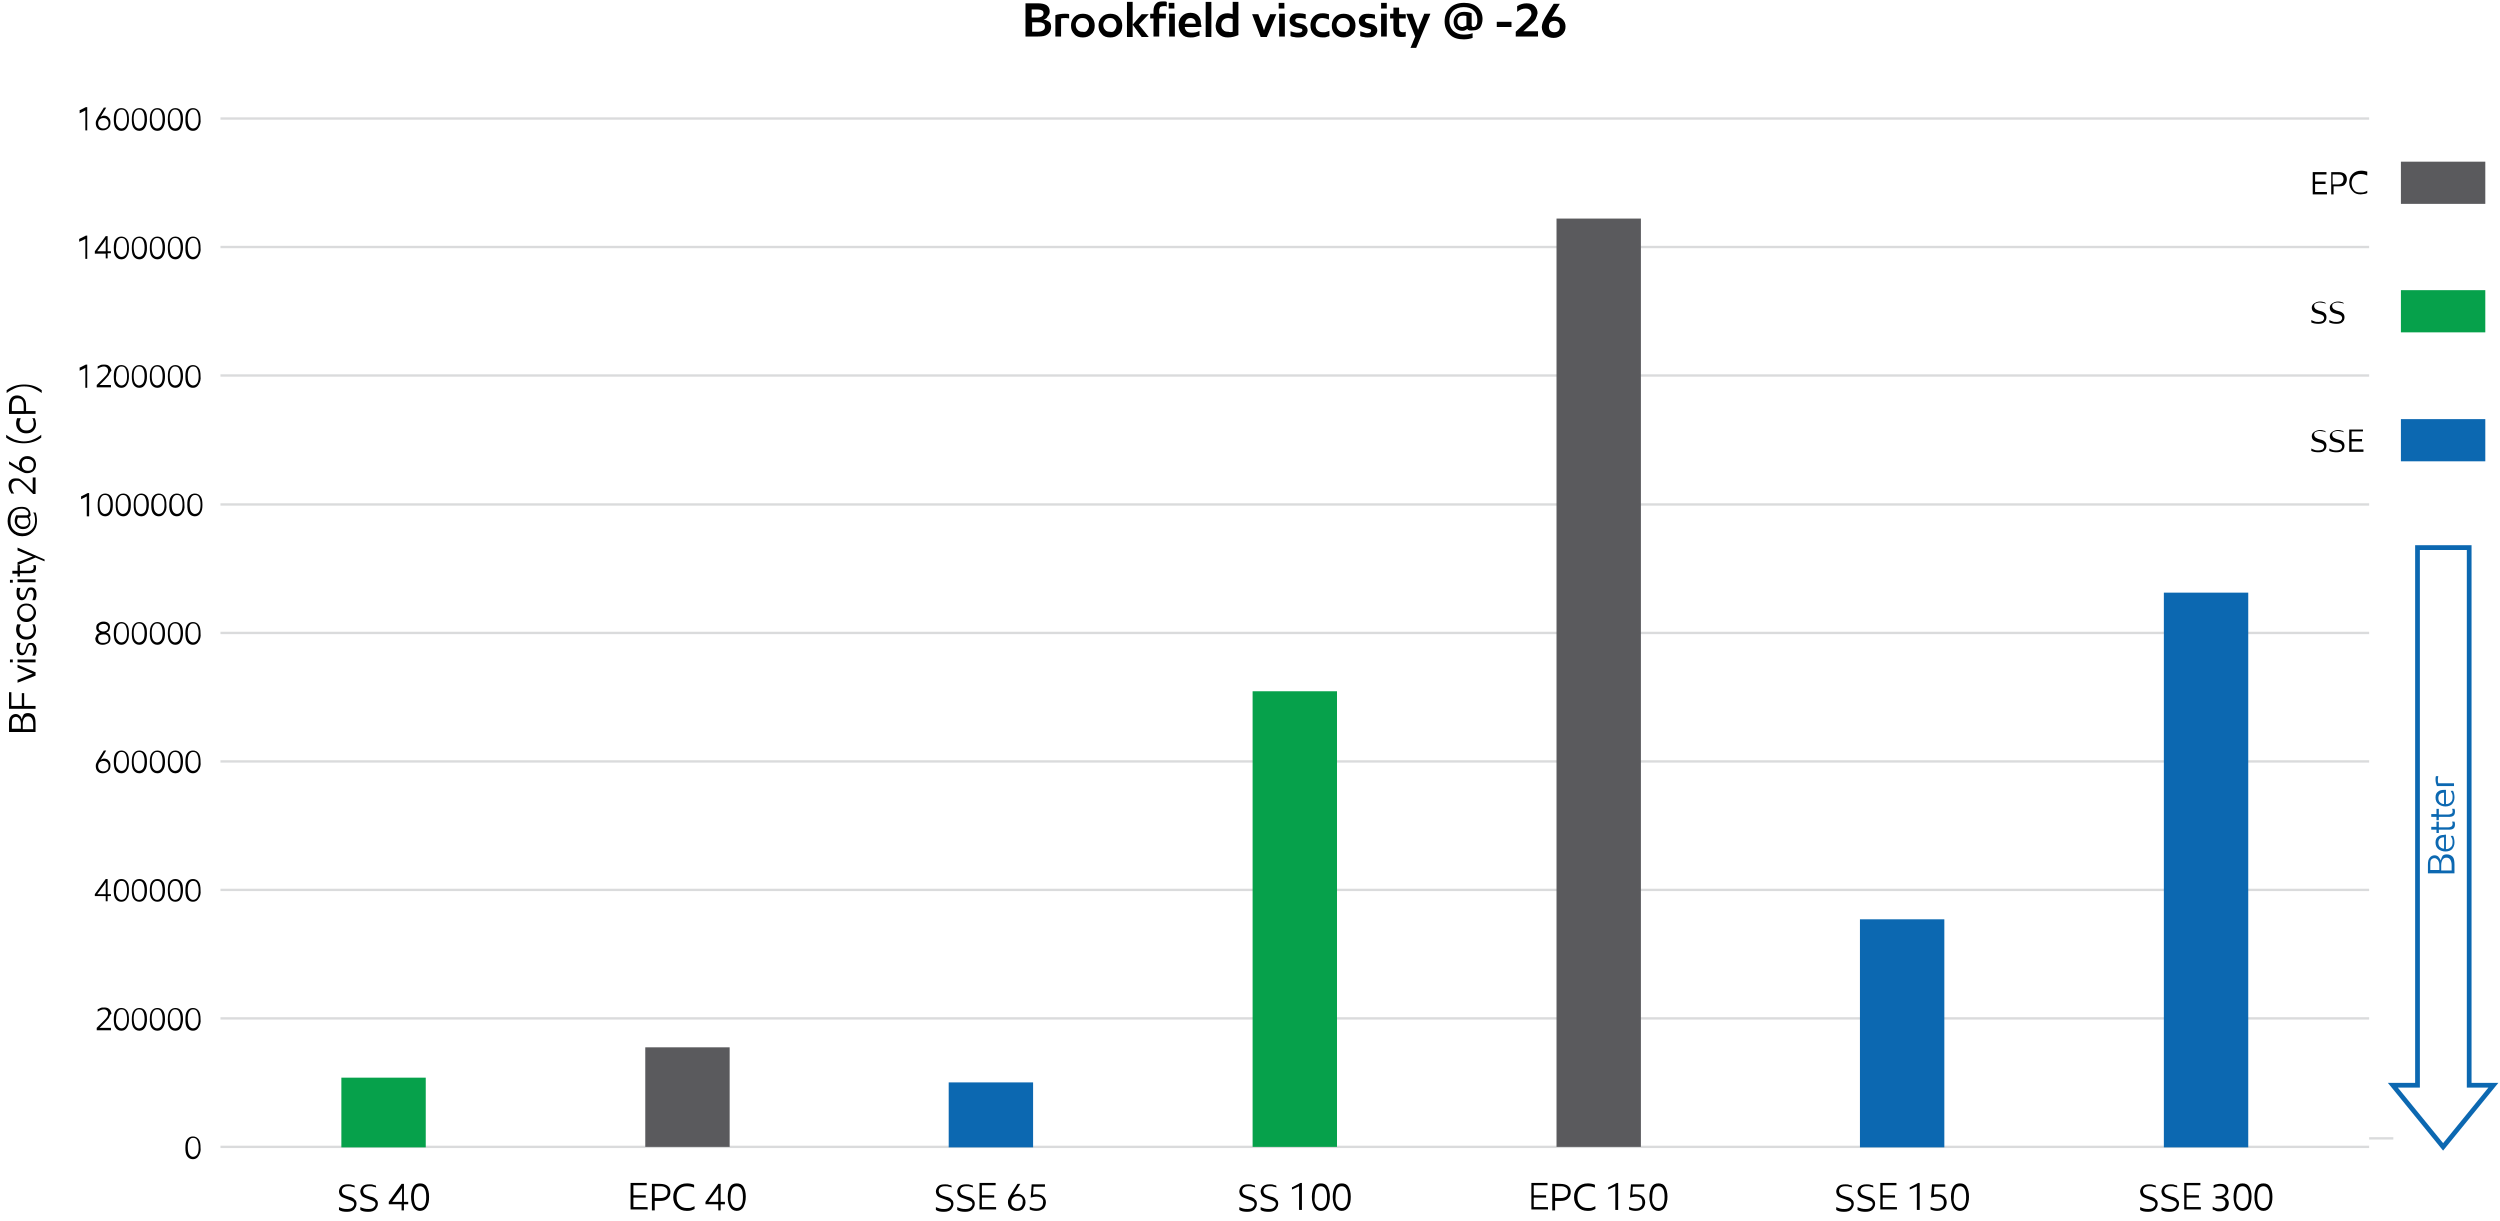 <?xml version="1.0" encoding="utf-8"?>
<!-- Generator: Adobe Illustrator 22.1.0, SVG Export Plug-In . SVG Version: 6.00 Build 0)  -->
<svg version="1.1" id="Layer_1" xmlns="http://www.w3.org/2000/svg" xmlns:xlink="http://www.w3.org/1999/xlink" x="0px" y="0px"
	 viewBox="0 0 527.3 257.5" style="enable-background:new 0 0 527.3 257.5;" xml:space="preserve">
<style type="text/css">
	.st0{fill:none;stroke:#0C68B1;stroke-miterlimit:10;}
	.st1{fill:none;}
	.st2{enable-background:new    ;}
	.st3{fill:none;stroke:#DADBDC;stroke-width:0.5;stroke-miterlimit:10;}
	.st4{fill:#06A14B;}
	.st5{fill:#5A5A5D;}
	.st6{fill:#0C68B1;}
</style>
<polygon class="st0" points="520.8,228.9 520.8,115.5 509.9,115.5 509.9,228.9 504.7,228.9 515.3,241.9 525.9,228.9 "/>
<rect x="138.2" y="0.4" class="st1" width="269.7" height="10.9"/>
<g class="st2">
	<path d="M220.1,4.1L220.1,4.1c0.5,0.1,0.9,0.3,1.2,0.5s0.4,0.6,0.4,1.1c0,0.6-0.2,1.1-0.7,1.5s-1.1,0.5-2.1,0.5h-2.6v-7h2.6
		c1.7,0,2.5,0.6,2.5,1.7c0,0.4-0.1,0.7-0.4,1C220.8,3.9,220.5,4,220.1,4.1z M217.6,3.7h1.1c0.9,0,1.4-0.3,1.4-0.9
		c0-0.3-0.1-0.5-0.3-0.6s-0.5-0.2-1-0.2h-1.2V3.7z M217.6,6.7h1.2c0.5,0,0.9-0.1,1.2-0.3s0.4-0.4,0.4-0.8c0-0.3-0.1-0.6-0.4-0.7
		c-0.3-0.2-0.7-0.2-1.2-0.2h-1.1V6.7z"/>
	<path d="M225.6,3.9c-0.3,0-0.5-0.1-0.8-0.1c-0.3,0-0.7,0-1,0.1v3.8h-1.2V3.2c0.6-0.2,1.3-0.3,2-0.3c0.4,0,0.7,0,0.9,0.1V3.9z"/>
	<path d="M226.6,7.2c-0.5-0.5-0.7-1.1-0.7-1.8c0-0.7,0.2-1.3,0.7-1.8c0.5-0.5,1.1-0.7,1.8-0.7c0.7,0,1.4,0.2,1.8,0.7
		c0.5,0.5,0.7,1.1,0.7,1.8s-0.2,1.4-0.7,1.8c-0.5,0.5-1.1,0.7-1.8,0.7C227.6,7.9,227,7.7,226.6,7.2z M229.3,6.4
		c0.2-0.3,0.4-0.6,0.4-1.1c0-0.4-0.1-0.8-0.4-1.1c-0.2-0.3-0.6-0.4-1-0.4c-0.4,0-0.7,0.1-1,0.4c-0.2,0.3-0.4,0.6-0.4,1
		c0,0.4,0.1,0.8,0.4,1.1c0.2,0.3,0.6,0.4,1,0.4C228.8,6.8,229.1,6.7,229.3,6.4z"/>
	<path d="M232.4,7.2c-0.5-0.5-0.7-1.1-0.7-1.8c0-0.7,0.2-1.3,0.7-1.8c0.5-0.5,1.1-0.7,1.8-0.7c0.7,0,1.4,0.2,1.8,0.7
		c0.5,0.5,0.7,1.1,0.7,1.8s-0.2,1.4-0.7,1.8c-0.5,0.5-1.1,0.7-1.8,0.7C233.4,7.9,232.8,7.7,232.4,7.2z M235.1,6.4
		c0.2-0.3,0.4-0.6,0.4-1.1c0-0.4-0.1-0.8-0.4-1.1c-0.2-0.3-0.6-0.4-1-0.4c-0.4,0-0.7,0.1-1,0.4c-0.2,0.3-0.4,0.6-0.4,1
		c0,0.4,0.1,0.8,0.4,1.1c0.2,0.3,0.6,0.4,1,0.4C234.6,6.8,234.9,6.7,235.1,6.4z"/>
	<path d="M238.9,5.2l1.9-2.2h1.5l-2.1,2.2l2.1,2.6h-1.5L238.9,5.2L238.9,5.2l0,2.6h-1.2V0.4h1.2L238.9,5.2L238.9,5.2z"/>
	<path d="M246.1,1.4l-0.2-0.1c-0.1,0-0.3,0-0.5,0c-0.3,0-0.6,0.1-0.7,0.2c-0.1,0.2-0.2,0.4-0.2,0.7v0.7h1.4v1h-1.4v3.8h-1.2V3.9
		h-0.7v-1h0.7V2.2c0-0.6,0.2-1.1,0.5-1.4c0.3-0.4,0.8-0.5,1.4-0.5c0.2,0,0.5,0,0.6,0l0.3,0.1V1.4z"/>
	<path d="M246.5,1.9V0.6h1.2v1.2H246.5z M246.6,7.8V2.9h1.2v4.8H246.6z"/>
	<path d="M253.4,5.7h-3.5c0,0.4,0.2,0.7,0.4,0.9c0.2,0.2,0.6,0.3,1.1,0.3c0.5,0,1.1-0.1,1.6-0.4v1c-0.3,0.1-0.6,0.2-0.9,0.3
		c-0.3,0.1-0.6,0.1-1,0.1c-0.8,0-1.4-0.2-1.8-0.7c-0.4-0.4-0.7-1.1-0.7-1.9c0-0.8,0.2-1.4,0.7-1.9s1.1-0.7,1.8-0.7
		c0.7,0,1.3,0.2,1.7,0.7s0.5,1,0.5,1.7C253.4,5.3,253.4,5.4,253.4,5.7z M252.2,4.9c0-0.3-0.1-0.6-0.3-0.8c-0.2-0.2-0.5-0.3-0.8-0.3
		c-0.3,0-0.6,0.1-0.8,0.3c-0.2,0.2-0.3,0.5-0.4,0.9H252.2z"/>
	<path d="M254.3,7.8V0.4h1.2v7.4H254.3z"/>
	<path d="M257.1,3.5c0.5-0.5,1.1-0.7,1.8-0.7c0.4,0,0.7,0.1,1.1,0.2V0.4h1.2v7c-0.7,0.3-1.4,0.5-2.2,0.5c-0.8,0-1.4-0.2-1.9-0.7
		c-0.5-0.5-0.7-1.1-0.7-1.8C256.5,4.7,256.7,4,257.1,3.5z M260,6.7V4l-0.3-0.1c-0.2,0-0.4-0.1-0.6-0.1c-0.4,0-0.8,0.1-1.1,0.4
		c-0.3,0.3-0.4,0.6-0.4,1.1c0,0.4,0.1,0.8,0.4,1c0.2,0.3,0.6,0.4,1.1,0.4C259.4,6.8,259.7,6.8,260,6.7z"/>
	<path d="M265.9,7.8l-1.8-4.8h1.3l0.8,2.2c0.1,0.4,0.3,0.8,0.4,1.2h0c0.1-0.4,0.3-0.8,0.4-1.2l0.9-2.2h1.3l-2,4.8H265.9z"/>
	<path d="M269.7,1.9V0.6h1.2v1.2H269.7z M269.8,7.8V2.9h1.2v4.8H269.8z"/>
	<path d="M275.4,4c-0.5-0.2-1-0.2-1.4-0.2c-0.3,0-0.5,0-0.6,0.1c-0.1,0.1-0.2,0.2-0.2,0.4c0,0.2,0.1,0.4,0.4,0.5
		c0.3,0.1,0.6,0.2,1,0.3s0.7,0.3,0.9,0.5c0.2,0.2,0.3,0.5,0.3,0.8c0,0.4-0.2,0.8-0.5,1.1c-0.3,0.3-0.8,0.4-1.5,0.4
		c-0.3,0-0.6,0-0.9-0.1c-0.3,0-0.5-0.1-0.7-0.2v-1c0.2,0.1,0.4,0.1,0.7,0.2s0.6,0.1,0.9,0.1c0.6,0,0.9-0.2,0.9-0.5
		c0-0.2-0.1-0.4-0.4-0.4c-0.3-0.1-0.6-0.2-1-0.3c-0.4-0.1-0.7-0.3-0.9-0.5C272.1,5,272,4.7,272,4.3c0-0.5,0.2-0.8,0.5-1.1
		c0.3-0.3,0.8-0.4,1.5-0.4c0.5,0,1,0.1,1.4,0.2V4z"/>
	<path d="M280.2,4.1c-0.2-0.1-0.3-0.1-0.6-0.2c-0.2,0-0.4-0.1-0.6-0.1c-0.5,0-0.9,0.1-1.1,0.4s-0.4,0.6-0.4,1.1
		c0,0.4,0.1,0.8,0.4,1.1c0.3,0.3,0.7,0.4,1.2,0.4c0.2,0,0.5,0,0.7-0.1c0.2-0.1,0.4-0.1,0.6-0.2v1.1c-0.2,0.1-0.4,0.1-0.6,0.2
		c-0.2,0.1-0.5,0.1-0.8,0.1c-0.8,0-1.4-0.2-1.9-0.7c-0.5-0.5-0.7-1.1-0.7-1.9c0-0.7,0.2-1.3,0.7-1.8s1.1-0.7,1.9-0.7
		c0.5,0,0.9,0.1,1.3,0.2V4.1z"/>
	<path d="M281.6,7.2c-0.5-0.5-0.7-1.1-0.7-1.8c0-0.7,0.2-1.3,0.7-1.8s1.1-0.7,1.8-0.7c0.7,0,1.4,0.2,1.8,0.7
		c0.5,0.5,0.7,1.1,0.7,1.8s-0.2,1.4-0.7,1.8c-0.5,0.5-1.1,0.7-1.8,0.7C282.7,7.9,282.1,7.7,281.6,7.2z M284.3,6.4
		c0.2-0.3,0.4-0.6,0.4-1.1c0-0.4-0.1-0.8-0.4-1.1c-0.2-0.3-0.6-0.4-1-0.4c-0.4,0-0.7,0.1-1,0.4c-0.2,0.3-0.4,0.6-0.4,1
		c0,0.4,0.1,0.8,0.4,1.1c0.2,0.3,0.6,0.4,1,0.4C283.8,6.8,284.1,6.7,284.3,6.4z"/>
	<path d="M290.1,4c-0.5-0.2-1-0.2-1.4-0.2c-0.3,0-0.5,0-0.6,0.1c-0.1,0.1-0.2,0.2-0.2,0.4c0,0.2,0.1,0.4,0.4,0.5
		c0.3,0.1,0.6,0.2,1,0.3s0.7,0.3,0.9,0.5c0.2,0.2,0.3,0.5,0.3,0.8c0,0.4-0.2,0.8-0.5,1.1c-0.3,0.3-0.8,0.4-1.5,0.4
		c-0.3,0-0.6,0-0.9-0.1c-0.3,0-0.5-0.1-0.7-0.2v-1c0.2,0.1,0.4,0.1,0.7,0.2S288,7,288.3,7c0.6,0,0.9-0.2,0.9-0.5
		c0-0.2-0.1-0.4-0.4-0.4c-0.3-0.1-0.6-0.2-1-0.3c-0.4-0.1-0.7-0.3-0.9-0.5c-0.2-0.2-0.3-0.5-0.3-0.9c0-0.5,0.2-0.8,0.5-1.1
		c0.3-0.3,0.8-0.4,1.5-0.4c0.5,0,1,0.1,1.4,0.2V4z"/>
	<path d="M291.3,1.9V0.6h1.2v1.2H291.3z M291.3,7.8V2.9h1.2v4.8H291.3z"/>
	<path d="M296.5,2.9v1h-1.4V6c0,0.3,0.1,0.5,0.2,0.6c0.1,0.1,0.3,0.2,0.6,0.2c0.2,0,0.4,0,0.6-0.1v1c-0.3,0.1-0.6,0.1-1,0.1
		c-0.6,0-1-0.1-1.2-0.4c-0.2-0.3-0.4-0.7-0.4-1.3V3.9h-0.7v-1h0.7V1.6h1.2v1.4H296.5z"/>
	<path d="M297.5,10.1l1-2.4l-1.9-4.8h1.3l0.9,2.5c0.1,0.3,0.2,0.6,0.3,0.9h0c0.1-0.3,0.2-0.6,0.3-0.9l1-2.5h1.3l-3,7.2H297.5z"/>
	<path d="M309.5,6.1c-0.2,0.1-0.3,0.2-0.5,0.3s-0.4,0.1-0.6,0.1c-0.5,0-1-0.2-1.3-0.5c-0.3-0.4-0.5-0.8-0.5-1.4
		c0-0.6,0.2-1.1,0.6-1.5c0.4-0.4,0.9-0.6,1.6-0.6c0.6,0,1.1,0.1,1.6,0.3l0,2.4c0,0.2,0,0.3,0.1,0.4s0.2,0.1,0.3,0.1
		c0.2,0,0.5-0.1,0.6-0.4c0.2-0.3,0.2-0.7,0.2-1.2c0-0.8-0.3-1.5-0.8-1.9c-0.5-0.5-1.2-0.7-2.1-0.7c-0.9,0-1.7,0.3-2.2,0.8
		c-0.6,0.6-0.8,1.3-0.8,2.1c0,0.9,0.3,1.6,0.8,2.1c0.6,0.5,1.3,0.8,2.2,0.8c0.7,0,1.4-0.1,1.9-0.3V8c-0.6,0.2-1.2,0.3-1.9,0.3
		c-1.2,0-2.2-0.3-2.9-1c-0.7-0.7-1.1-1.6-1.1-2.8c0-1.2,0.4-2.1,1.1-2.8s1.7-1.1,3-1.1c1.2,0,2.1,0.3,2.8,0.9
		c0.7,0.6,1.1,1.5,1.1,2.5c0,0.7-0.2,1.3-0.5,1.8c-0.4,0.4-0.8,0.6-1.4,0.6C310,6.5,309.6,6.4,309.5,6.1z M309.3,5.4v-2
		c-0.2-0.1-0.5-0.1-0.7-0.1c-0.4,0-0.7,0.1-0.9,0.3s-0.3,0.5-0.3,0.9c0,0.4,0.1,0.7,0.3,0.9c0.2,0.2,0.5,0.3,0.8,0.3
		C308.8,5.6,309.1,5.5,309.3,5.4z"/>
	<path d="M318.8,4.6v1.1h-3.1V4.6H318.8z"/>
	<path d="M323.9,4c-0.2,0.4-0.7,0.9-1.4,1.5l-1.2,1.1h3.1v1.1h-4.7v-1l2.1-2c0.4-0.4,0.7-0.7,0.9-1c0.2-0.3,0.3-0.5,0.3-0.8
		c0-0.3-0.1-0.6-0.3-0.8c-0.2-0.2-0.5-0.3-0.9-0.3c-0.6,0-1.2,0.2-1.8,0.7V1.3c0.6-0.4,1.3-0.6,2-0.6c0.8,0,1.3,0.2,1.7,0.6
		s0.6,0.9,0.6,1.5C324.2,3.2,324.1,3.6,323.9,4z"/>
	<path d="M327.7,0.8h1.3l-1.7,2.8l0,0c0.1,0,0.2-0.1,0.3-0.1c0.2,0,0.3,0,0.5,0c0.6,0,1.1,0.2,1.5,0.6c0.4,0.4,0.6,0.9,0.6,1.5
		c0,0.7-0.2,1.2-0.7,1.7c-0.5,0.4-1,0.7-1.8,0.7c-0.7,0-1.3-0.2-1.8-0.6c-0.4-0.4-0.7-1-0.7-1.7c0-0.3,0.1-0.7,0.2-1
		c0.1-0.3,0.3-0.6,0.5-1L327.7,0.8z M328.7,4.7c-0.2-0.2-0.5-0.3-0.8-0.3c-0.4,0-0.7,0.1-0.9,0.3s-0.3,0.5-0.3,0.9
		c0,0.4,0.1,0.7,0.3,0.9c0.2,0.2,0.5,0.3,0.8,0.3c0.4,0,0.7-0.1,0.9-0.3c0.2-0.2,0.3-0.5,0.3-0.9C329,5.2,328.9,4.9,328.7,4.7z"/>
</g>
<rect x="14.9" y="239.3" class="st1" width="27.7" height="5.2"/>
<g class="st2">
	<path d="M41.9,243.8c-0.3,0.5-0.7,0.7-1.2,0.7c-0.5,0-0.9-0.2-1.2-0.6c-0.3-0.4-0.4-1-0.4-1.8c0-0.8,0.1-1.4,0.4-1.8
		c0.3-0.4,0.7-0.6,1.2-0.6c0.5,0,0.9,0.2,1.2,0.6c0.3,0.4,0.4,1,0.4,1.8C42.4,242.7,42.2,243.3,41.9,243.8z M39.9,243.5
		c0.2,0.3,0.5,0.5,0.8,0.5c0.4,0,0.7-0.2,0.9-0.5s0.3-0.8,0.3-1.5c0-0.6-0.1-1.1-0.3-1.5s-0.5-0.5-0.9-0.5c-0.4,0-0.6,0.2-0.8,0.5
		c-0.2,0.3-0.3,0.8-0.3,1.4C39.6,242.6,39.7,243.2,39.9,243.5z"/>
</g>
<rect x="14.9" y="185.1" class="st1" width="27.7" height="5.2"/>
<g class="st2">
	<path d="M22.3,190.1V189H20v-0.4l2.3-3.2h0.4v3.2h0.7v0.4h-0.7v1.1H22.3z M20.5,188.6h1.8v-2.5h0c-0.1,0.1-0.2,0.3-0.3,0.5
		L20.5,188.6z"/>
	<path d="M26.8,189.5c-0.3,0.5-0.7,0.7-1.2,0.7c-0.5,0-0.9-0.2-1.2-0.6c-0.3-0.4-0.4-1-0.4-1.8c0-0.8,0.1-1.4,0.4-1.8
		c0.3-0.4,0.7-0.6,1.2-0.6c0.5,0,0.9,0.2,1.2,0.6c0.3,0.4,0.4,1,0.4,1.8C27.2,188.5,27.1,189.1,26.8,189.5z M24.8,189.3
		c0.2,0.3,0.5,0.5,0.8,0.5c0.4,0,0.7-0.2,0.9-0.5s0.3-0.8,0.3-1.5c0-0.6-0.1-1.1-0.3-1.5s-0.5-0.5-0.9-0.5c-0.4,0-0.6,0.2-0.8,0.5
		c-0.2,0.3-0.3,0.8-0.3,1.4C24.4,188.4,24.5,188.9,24.8,189.3z"/>
	<path d="M30.6,189.5c-0.3,0.5-0.7,0.7-1.2,0.7c-0.5,0-0.9-0.2-1.2-0.6c-0.3-0.4-0.4-1-0.4-1.8c0-0.8,0.1-1.4,0.4-1.8
		c0.3-0.4,0.7-0.6,1.2-0.6c0.5,0,0.9,0.2,1.2,0.6c0.3,0.4,0.4,1,0.4,1.8C31,188.5,30.9,189.1,30.6,189.5z M28.5,189.3
		c0.2,0.3,0.5,0.5,0.8,0.5c0.4,0,0.7-0.2,0.9-0.5s0.3-0.8,0.3-1.5c0-0.6-0.1-1.1-0.3-1.5s-0.5-0.5-0.9-0.5c-0.4,0-0.6,0.2-0.8,0.5
		c-0.2,0.3-0.3,0.8-0.3,1.4C28.2,188.4,28.3,188.9,28.5,189.3z"/>
	<path d="M34.4,189.5c-0.3,0.5-0.7,0.7-1.2,0.7c-0.5,0-0.9-0.2-1.2-0.6c-0.3-0.4-0.4-1-0.4-1.8c0-0.8,0.1-1.4,0.4-1.8
		c0.3-0.4,0.7-0.6,1.2-0.6c0.5,0,0.9,0.2,1.2,0.6c0.3,0.4,0.4,1,0.4,1.8C34.8,188.5,34.7,189.1,34.4,189.5z M32.3,189.3
		c0.2,0.3,0.5,0.5,0.8,0.5c0.4,0,0.7-0.2,0.9-0.5s0.3-0.8,0.3-1.5c0-0.6-0.1-1.1-0.3-1.5s-0.5-0.5-0.9-0.5c-0.4,0-0.6,0.2-0.8,0.5
		c-0.2,0.3-0.3,0.8-0.3,1.4C32,188.4,32.1,188.9,32.3,189.3z"/>
	<path d="M38.2,189.5c-0.3,0.5-0.7,0.7-1.2,0.7c-0.5,0-0.9-0.2-1.2-0.6c-0.3-0.4-0.4-1-0.4-1.8c0-0.8,0.1-1.4,0.4-1.8
		c0.3-0.4,0.7-0.6,1.2-0.6c0.5,0,0.9,0.2,1.2,0.6c0.3,0.4,0.4,1,0.4,1.8C38.6,188.5,38.4,189.1,38.2,189.5z M36.1,189.3
		c0.2,0.3,0.5,0.5,0.8,0.5c0.4,0,0.7-0.2,0.9-0.5s0.3-0.8,0.3-1.5c0-0.6-0.1-1.1-0.3-1.5s-0.5-0.5-0.9-0.5c-0.4,0-0.6,0.2-0.8,0.5
		c-0.2,0.3-0.3,0.8-0.3,1.4C35.8,188.4,35.9,188.9,36.1,189.3z"/>
	<path d="M41.9,189.5c-0.3,0.5-0.7,0.7-1.2,0.7c-0.5,0-0.9-0.2-1.2-0.6c-0.3-0.4-0.4-1-0.4-1.8c0-0.8,0.1-1.4,0.4-1.8
		c0.3-0.4,0.7-0.6,1.2-0.6c0.5,0,0.9,0.2,1.2,0.6c0.3,0.4,0.4,1,0.4,1.8C42.4,188.5,42.2,189.1,41.9,189.5z M39.9,189.3
		c0.2,0.3,0.5,0.5,0.8,0.5c0.4,0,0.7-0.2,0.9-0.5s0.3-0.8,0.3-1.5c0-0.6-0.1-1.1-0.3-1.5s-0.5-0.5-0.9-0.5c-0.4,0-0.6,0.2-0.8,0.5
		c-0.2,0.3-0.3,0.8-0.3,1.4C39.6,188.4,39.7,188.9,39.9,189.3z"/>
</g>
<rect x="14.9" y="212.2" class="st1" width="27.7" height="5.2"/>
<g class="st2">
	<path d="M23,214.6c-0.1,0.3-0.5,0.6-0.9,1.1l-1.1,1.1h2.4v0.5h-3v-0.5l1.5-1.5c0.4-0.4,0.6-0.6,0.7-0.8c0.1-0.2,0.2-0.4,0.2-0.7
		c0-0.3-0.1-0.5-0.2-0.6c-0.2-0.2-0.4-0.3-0.7-0.3c-0.4,0-0.9,0.2-1.3,0.5v-0.5c0.2-0.1,0.4-0.2,0.6-0.3c0.2-0.1,0.5-0.1,0.8-0.1
		c0.5,0,0.8,0.1,1.1,0.4c0.2,0.2,0.4,0.6,0.4,0.9C23.2,214,23.1,214.3,23,214.6z"/>
	<path d="M26.8,216.7c-0.3,0.5-0.7,0.7-1.2,0.7c-0.5,0-0.9-0.2-1.2-0.6c-0.3-0.4-0.4-1-0.4-1.8c0-0.8,0.1-1.4,0.4-1.8
		c0.3-0.4,0.7-0.6,1.2-0.6c0.5,0,0.9,0.2,1.2,0.6c0.3,0.4,0.4,1,0.4,1.8C27.2,215.6,27.1,216.2,26.8,216.7z M24.8,216.4
		c0.2,0.3,0.5,0.5,0.8,0.5c0.4,0,0.7-0.2,0.9-0.5s0.3-0.8,0.3-1.5c0-0.6-0.1-1.1-0.3-1.5s-0.5-0.5-0.9-0.5c-0.4,0-0.6,0.2-0.8,0.5
		c-0.2,0.3-0.3,0.8-0.3,1.4C24.4,215.5,24.5,216,24.8,216.4z"/>
	<path d="M30.6,216.7c-0.3,0.5-0.7,0.7-1.2,0.7c-0.5,0-0.9-0.2-1.2-0.6c-0.3-0.4-0.4-1-0.4-1.8c0-0.8,0.1-1.4,0.4-1.8
		c0.3-0.4,0.7-0.6,1.2-0.6c0.5,0,0.9,0.2,1.2,0.6c0.3,0.4,0.4,1,0.4,1.8C31,215.6,30.9,216.2,30.6,216.7z M28.5,216.4
		c0.2,0.3,0.5,0.5,0.8,0.5c0.4,0,0.7-0.2,0.9-0.5s0.3-0.8,0.3-1.5c0-0.6-0.1-1.1-0.3-1.5s-0.5-0.5-0.9-0.5c-0.4,0-0.6,0.2-0.8,0.5
		c-0.2,0.3-0.3,0.8-0.3,1.4C28.2,215.5,28.3,216,28.5,216.4z"/>
	<path d="M34.4,216.7c-0.3,0.5-0.7,0.7-1.2,0.7c-0.5,0-0.9-0.2-1.2-0.6c-0.3-0.4-0.4-1-0.4-1.8c0-0.8,0.1-1.4,0.4-1.8
		c0.3-0.4,0.7-0.6,1.2-0.6c0.5,0,0.9,0.2,1.2,0.6c0.3,0.4,0.4,1,0.4,1.8C34.8,215.6,34.7,216.2,34.4,216.7z M32.3,216.4
		c0.2,0.3,0.5,0.5,0.8,0.5c0.4,0,0.7-0.2,0.9-0.5s0.3-0.8,0.3-1.5c0-0.6-0.1-1.1-0.3-1.5s-0.5-0.5-0.9-0.5c-0.4,0-0.6,0.2-0.8,0.5
		c-0.2,0.3-0.3,0.8-0.3,1.4C32,215.5,32.1,216,32.3,216.4z"/>
	<path d="M38.2,216.7c-0.3,0.5-0.7,0.7-1.2,0.7c-0.5,0-0.9-0.2-1.2-0.6c-0.3-0.4-0.4-1-0.4-1.8c0-0.8,0.1-1.4,0.4-1.8
		c0.3-0.4,0.7-0.6,1.2-0.6c0.5,0,0.9,0.2,1.2,0.6c0.3,0.4,0.4,1,0.4,1.8C38.6,215.6,38.4,216.2,38.2,216.7z M36.1,216.4
		c0.2,0.3,0.5,0.5,0.8,0.5c0.4,0,0.7-0.2,0.9-0.5s0.3-0.8,0.3-1.5c0-0.6-0.1-1.1-0.3-1.5s-0.5-0.5-0.9-0.5c-0.4,0-0.6,0.2-0.8,0.5
		c-0.2,0.3-0.3,0.8-0.3,1.4C35.8,215.5,35.9,216,36.1,216.4z"/>
	<path d="M41.9,216.7c-0.3,0.5-0.7,0.7-1.2,0.7c-0.5,0-0.9-0.2-1.2-0.6c-0.3-0.4-0.4-1-0.4-1.8c0-0.8,0.1-1.4,0.4-1.8
		c0.3-0.4,0.7-0.6,1.2-0.6c0.5,0,0.9,0.2,1.2,0.6c0.3,0.4,0.4,1,0.4,1.8C42.4,215.6,42.2,216.2,41.9,216.7z M39.9,216.4
		c0.2,0.3,0.5,0.5,0.8,0.5c0.4,0,0.7-0.2,0.9-0.5s0.3-0.8,0.3-1.5c0-0.6-0.1-1.1-0.3-1.5s-0.5-0.5-0.9-0.5c-0.4,0-0.6,0.2-0.8,0.5
		c-0.2,0.3-0.3,0.8-0.3,1.4C39.6,215.5,39.7,216,39.9,216.4z"/>
</g>
<rect x="14.9" y="158" class="st1" width="27.7" height="5.2"/>
<g class="st2">
	<path d="M21.9,158.3h0.5l-1.2,2l0,0c0.1-0.1,0.2-0.1,0.3-0.2c0.1,0,0.3-0.1,0.4-0.1c0.4,0,0.8,0.1,1,0.4c0.3,0.3,0.4,0.6,0.4,1.1
		c0,0.4-0.1,0.8-0.4,1.1c-0.3,0.3-0.7,0.5-1.2,0.5c-0.5,0-0.8-0.1-1.1-0.4c-0.3-0.3-0.4-0.7-0.4-1.1c0-0.2,0-0.4,0.1-0.6
		c0.1-0.2,0.2-0.4,0.3-0.6L21.9,158.3z M22.6,160.8c-0.2-0.2-0.4-0.3-0.8-0.3c-0.3,0-0.6,0.1-0.8,0.3c-0.2,0.2-0.3,0.5-0.3,0.8
		c0,0.3,0.1,0.6,0.3,0.8c0.2,0.2,0.5,0.3,0.8,0.3c0.3,0,0.6-0.1,0.8-0.3c0.2-0.2,0.3-0.5,0.3-0.8C22.9,161.3,22.8,161,22.6,160.8z"
		/>
	<path d="M26.8,162.4c-0.3,0.5-0.7,0.7-1.2,0.7c-0.5,0-0.9-0.2-1.2-0.6c-0.3-0.4-0.4-1-0.4-1.8c0-0.8,0.1-1.4,0.4-1.8
		c0.3-0.4,0.7-0.6,1.2-0.6c0.5,0,0.9,0.2,1.2,0.6c0.3,0.4,0.4,1,0.4,1.8C27.2,161.4,27.1,162,26.8,162.4z M24.8,162.1
		c0.2,0.3,0.5,0.5,0.8,0.5c0.4,0,0.7-0.2,0.9-0.5s0.3-0.8,0.3-1.5c0-0.6-0.1-1.1-0.3-1.5s-0.5-0.5-0.9-0.5c-0.4,0-0.6,0.2-0.8,0.5
		c-0.2,0.3-0.3,0.8-0.3,1.4C24.4,161.3,24.5,161.8,24.8,162.1z"/>
	<path d="M30.6,162.4c-0.3,0.5-0.7,0.7-1.2,0.7c-0.5,0-0.9-0.2-1.2-0.6c-0.3-0.4-0.4-1-0.4-1.8c0-0.8,0.1-1.4,0.4-1.8
		c0.3-0.4,0.7-0.6,1.2-0.6c0.5,0,0.9,0.2,1.2,0.6c0.3,0.4,0.4,1,0.4,1.8C31,161.4,30.9,162,30.6,162.4z M28.5,162.1
		c0.2,0.3,0.5,0.5,0.8,0.5c0.4,0,0.7-0.2,0.9-0.5s0.3-0.8,0.3-1.5c0-0.6-0.1-1.1-0.3-1.5s-0.5-0.5-0.9-0.5c-0.4,0-0.6,0.2-0.8,0.5
		c-0.2,0.3-0.3,0.8-0.3,1.4C28.2,161.3,28.3,161.8,28.5,162.1z"/>
	<path d="M34.4,162.4c-0.3,0.5-0.7,0.7-1.2,0.7c-0.5,0-0.9-0.2-1.2-0.6c-0.3-0.4-0.4-1-0.4-1.8c0-0.8,0.1-1.4,0.4-1.8
		c0.3-0.4,0.7-0.6,1.2-0.6c0.5,0,0.9,0.2,1.2,0.6c0.3,0.4,0.4,1,0.4,1.8C34.8,161.4,34.7,162,34.4,162.4z M32.3,162.1
		c0.2,0.3,0.5,0.5,0.8,0.5c0.4,0,0.7-0.2,0.9-0.5s0.3-0.8,0.3-1.5c0-0.6-0.1-1.1-0.3-1.5s-0.5-0.5-0.9-0.5c-0.4,0-0.6,0.2-0.8,0.5
		c-0.2,0.3-0.3,0.8-0.3,1.4C32,161.3,32.1,161.8,32.3,162.1z"/>
	<path d="M38.2,162.4c-0.3,0.5-0.7,0.7-1.2,0.7c-0.5,0-0.9-0.2-1.2-0.6c-0.3-0.4-0.4-1-0.4-1.8c0-0.8,0.1-1.4,0.4-1.8
		c0.3-0.4,0.7-0.6,1.2-0.6c0.5,0,0.9,0.2,1.2,0.6c0.3,0.4,0.4,1,0.4,1.8C38.6,161.4,38.4,162,38.2,162.4z M36.1,162.1
		c0.2,0.3,0.5,0.5,0.8,0.5c0.4,0,0.7-0.2,0.9-0.5s0.3-0.8,0.3-1.5c0-0.6-0.1-1.1-0.3-1.5s-0.5-0.5-0.9-0.5c-0.4,0-0.6,0.2-0.8,0.5
		c-0.2,0.3-0.3,0.8-0.3,1.4C35.8,161.3,35.9,161.8,36.1,162.1z"/>
	<path d="M41.9,162.4c-0.3,0.5-0.7,0.7-1.2,0.7c-0.5,0-0.9-0.2-1.2-0.6c-0.3-0.4-0.4-1-0.4-1.8c0-0.8,0.1-1.4,0.4-1.8
		c0.3-0.4,0.7-0.6,1.2-0.6c0.5,0,0.9,0.2,1.2,0.6c0.3,0.4,0.4,1,0.4,1.8C42.4,161.4,42.2,162,41.9,162.4z M39.9,162.1
		c0.2,0.3,0.5,0.5,0.8,0.5c0.4,0,0.7-0.2,0.9-0.5s0.3-0.8,0.3-1.5c0-0.6-0.1-1.1-0.3-1.5s-0.5-0.5-0.9-0.5c-0.4,0-0.6,0.2-0.8,0.5
		c-0.2,0.3-0.3,0.8-0.3,1.4C39.6,161.3,39.7,161.8,39.9,162.1z"/>
</g>
<rect x="14.9" y="130.9" class="st1" width="27.7" height="5.2"/>
<g class="st2">
	<path d="M20.4,133.9c0.2-0.2,0.4-0.3,0.7-0.4v0c-0.2-0.1-0.4-0.2-0.6-0.4c-0.1-0.2-0.2-0.4-0.2-0.7c0-0.4,0.1-0.7,0.4-0.9
		c0.3-0.2,0.6-0.4,1.1-0.4c0.4,0,0.8,0.1,1,0.3c0.3,0.2,0.4,0.5,0.4,0.9c0,0.2-0.1,0.5-0.2,0.7c-0.1,0.2-0.3,0.3-0.6,0.4v0
		c0.6,0.2,0.9,0.6,0.9,1.2c0,0.4-0.1,0.7-0.4,1c-0.3,0.2-0.7,0.4-1.2,0.4c-0.5,0-0.9-0.1-1.2-0.4c-0.3-0.2-0.4-0.6-0.4-1
		C20.2,134.4,20.3,134.1,20.4,133.9z M22.6,134c-0.2-0.2-0.5-0.2-0.8-0.2c-0.3,0-0.6,0.1-0.8,0.2s-0.3,0.4-0.3,0.7
		c0,0.3,0.1,0.5,0.3,0.7c0.2,0.2,0.5,0.2,0.8,0.2s0.6-0.1,0.8-0.2c0.2-0.2,0.3-0.4,0.3-0.7S22.8,134.1,22.6,134z M22.5,131.8
		c-0.2-0.2-0.4-0.2-0.7-0.2c-0.3,0-0.5,0.1-0.7,0.2s-0.3,0.4-0.3,0.6s0.1,0.5,0.3,0.6s0.4,0.2,0.7,0.2c0.3,0,0.5-0.1,0.7-0.2
		c0.2-0.2,0.3-0.4,0.3-0.6S22.7,131.9,22.5,131.8z"/>
	<path d="M26.8,135.3c-0.3,0.5-0.7,0.7-1.2,0.7c-0.5,0-0.9-0.2-1.2-0.6c-0.3-0.4-0.4-1-0.4-1.8c0-0.8,0.1-1.4,0.4-1.8
		c0.3-0.4,0.7-0.6,1.2-0.6c0.5,0,0.9,0.2,1.2,0.6c0.3,0.4,0.4,1,0.4,1.8C27.2,134.3,27.1,134.9,26.8,135.3z M24.8,135
		c0.2,0.3,0.5,0.5,0.8,0.5c0.4,0,0.7-0.2,0.9-0.5s0.3-0.8,0.3-1.5c0-0.6-0.1-1.1-0.3-1.5s-0.5-0.5-0.9-0.5c-0.4,0-0.6,0.2-0.8,0.5
		c-0.2,0.3-0.3,0.8-0.3,1.4C24.4,134.2,24.5,134.7,24.8,135z"/>
	<path d="M30.6,135.3c-0.3,0.5-0.7,0.7-1.2,0.7c-0.5,0-0.9-0.2-1.2-0.6c-0.3-0.4-0.4-1-0.4-1.8c0-0.8,0.1-1.4,0.4-1.8
		c0.3-0.4,0.7-0.6,1.2-0.6c0.5,0,0.9,0.2,1.2,0.6c0.3,0.4,0.4,1,0.4,1.8C31,134.3,30.9,134.9,30.6,135.3z M28.5,135
		c0.2,0.3,0.5,0.5,0.8,0.5c0.4,0,0.7-0.2,0.9-0.5s0.3-0.8,0.3-1.5c0-0.6-0.1-1.1-0.3-1.5s-0.5-0.5-0.9-0.5c-0.4,0-0.6,0.2-0.8,0.5
		c-0.2,0.3-0.3,0.8-0.3,1.4C28.2,134.2,28.3,134.7,28.5,135z"/>
	<path d="M34.4,135.3c-0.3,0.5-0.7,0.7-1.2,0.7c-0.5,0-0.9-0.2-1.2-0.6c-0.3-0.4-0.4-1-0.4-1.8c0-0.8,0.1-1.4,0.4-1.8
		c0.3-0.4,0.7-0.6,1.2-0.6c0.5,0,0.9,0.2,1.2,0.6c0.3,0.4,0.4,1,0.4,1.8C34.8,134.3,34.7,134.9,34.4,135.3z M32.3,135
		c0.2,0.3,0.5,0.5,0.8,0.5c0.4,0,0.7-0.2,0.9-0.5s0.3-0.8,0.3-1.5c0-0.6-0.1-1.1-0.3-1.5s-0.5-0.5-0.9-0.5c-0.4,0-0.6,0.2-0.8,0.5
		c-0.2,0.3-0.3,0.8-0.3,1.4C32,134.2,32.1,134.7,32.3,135z"/>
	<path d="M38.2,135.3c-0.3,0.5-0.7,0.7-1.2,0.7c-0.5,0-0.9-0.2-1.2-0.6c-0.3-0.4-0.4-1-0.4-1.8c0-0.8,0.1-1.4,0.4-1.8
		c0.3-0.4,0.7-0.6,1.2-0.6c0.5,0,0.9,0.2,1.2,0.6c0.3,0.4,0.4,1,0.4,1.8C38.6,134.3,38.4,134.9,38.2,135.3z M36.1,135
		c0.2,0.3,0.5,0.5,0.8,0.5c0.4,0,0.7-0.2,0.9-0.5s0.3-0.8,0.3-1.5c0-0.6-0.1-1.1-0.3-1.5s-0.5-0.5-0.9-0.5c-0.4,0-0.6,0.2-0.8,0.5
		c-0.2,0.3-0.3,0.8-0.3,1.4C35.8,134.2,35.9,134.7,36.1,135z"/>
	<path d="M41.9,135.3c-0.3,0.5-0.7,0.7-1.2,0.7c-0.5,0-0.9-0.2-1.2-0.6c-0.3-0.4-0.4-1-0.4-1.8c0-0.8,0.1-1.4,0.4-1.8
		c0.3-0.4,0.7-0.6,1.2-0.6c0.5,0,0.9,0.2,1.2,0.6c0.3,0.4,0.4,1,0.4,1.8C42.4,134.3,42.2,134.9,41.9,135.3z M39.9,135
		c0.2,0.3,0.5,0.5,0.8,0.5c0.4,0,0.7-0.2,0.9-0.5s0.3-0.8,0.3-1.5c0-0.6-0.1-1.1-0.3-1.5s-0.5-0.5-0.9-0.5c-0.4,0-0.6,0.2-0.8,0.5
		c-0.2,0.3-0.3,0.8-0.3,1.4C39.6,134.2,39.7,134.7,39.9,135z"/>
</g>
<rect x="15.3" y="103.8" class="st1" width="27.7" height="5.2"/>
<g class="st2">
	<path d="M17.1,104.7l1.4-0.7h0.3v4.9h-0.5v-4.2l-1.2,0.6V104.7z"/>
	<path d="M23.4,108.2c-0.3,0.5-0.7,0.7-1.2,0.7c-0.5,0-0.9-0.2-1.2-0.6c-0.3-0.4-0.4-1-0.4-1.8c0-0.8,0.1-1.4,0.4-1.8
		c0.3-0.4,0.7-0.6,1.2-0.6c0.5,0,0.9,0.2,1.2,0.6c0.3,0.4,0.4,1,0.4,1.8C23.8,107.2,23.7,107.8,23.4,108.2z M21.3,107.9
		c0.2,0.3,0.5,0.5,0.8,0.5c0.4,0,0.7-0.2,0.9-0.5s0.3-0.8,0.3-1.5c0-0.6-0.1-1.1-0.3-1.5s-0.5-0.5-0.9-0.5c-0.4,0-0.6,0.2-0.8,0.5
		c-0.2,0.3-0.3,0.8-0.3,1.4C21,107.1,21.1,107.6,21.3,107.9z"/>
	<path d="M27.2,108.2c-0.3,0.5-0.7,0.7-1.2,0.7c-0.5,0-0.9-0.2-1.2-0.6c-0.3-0.4-0.4-1-0.4-1.8c0-0.8,0.1-1.4,0.4-1.8
		c0.3-0.4,0.7-0.6,1.2-0.6c0.5,0,0.9,0.2,1.2,0.6c0.3,0.4,0.4,1,0.4,1.8C27.6,107.2,27.5,107.8,27.2,108.2z M25.1,107.9
		c0.2,0.3,0.5,0.5,0.8,0.5c0.4,0,0.7-0.2,0.9-0.5s0.3-0.8,0.3-1.5c0-0.6-0.1-1.1-0.3-1.5s-0.5-0.5-0.9-0.5c-0.4,0-0.6,0.2-0.8,0.5
		c-0.2,0.3-0.3,0.8-0.3,1.4C24.8,107.1,24.9,107.6,25.1,107.9z"/>
	<path d="M31,108.2c-0.3,0.5-0.7,0.7-1.2,0.7c-0.5,0-0.9-0.2-1.2-0.6c-0.3-0.4-0.4-1-0.4-1.8c0-0.8,0.1-1.4,0.4-1.8
		c0.3-0.4,0.7-0.6,1.2-0.6c0.5,0,0.9,0.2,1.2,0.6c0.3,0.4,0.4,1,0.4,1.8C31.4,107.2,31.2,107.8,31,108.2z M28.9,107.9
		c0.2,0.3,0.5,0.5,0.8,0.5c0.4,0,0.7-0.2,0.9-0.5s0.3-0.8,0.3-1.5c0-0.6-0.1-1.1-0.3-1.5s-0.5-0.5-0.9-0.5c-0.4,0-0.6,0.2-0.8,0.5
		c-0.2,0.3-0.3,0.8-0.3,1.4C28.6,107.1,28.7,107.6,28.9,107.9z"/>
	<path d="M34.7,108.2c-0.3,0.5-0.7,0.7-1.2,0.7c-0.5,0-0.9-0.2-1.2-0.6c-0.3-0.4-0.4-1-0.4-1.8c0-0.8,0.1-1.4,0.4-1.8
		c0.3-0.4,0.7-0.6,1.2-0.6c0.5,0,0.9,0.2,1.2,0.6c0.3,0.4,0.4,1,0.4,1.8C35.2,107.2,35,107.8,34.7,108.2z M32.7,107.9
		c0.2,0.3,0.5,0.5,0.8,0.5c0.4,0,0.7-0.2,0.9-0.5s0.3-0.8,0.3-1.5c0-0.6-0.1-1.1-0.3-1.5s-0.5-0.5-0.9-0.5c-0.4,0-0.6,0.2-0.8,0.5
		c-0.2,0.3-0.3,0.8-0.3,1.4C32.4,107.1,32.5,107.6,32.7,107.9z"/>
	<path d="M38.5,108.2c-0.3,0.5-0.7,0.7-1.2,0.7c-0.5,0-0.9-0.2-1.2-0.6c-0.3-0.4-0.4-1-0.4-1.8c0-0.8,0.1-1.4,0.4-1.8
		c0.3-0.4,0.7-0.6,1.2-0.6c0.5,0,0.9,0.2,1.2,0.6c0.3,0.4,0.4,1,0.4,1.8C39,107.2,38.8,107.8,38.5,108.2z M36.5,107.9
		c0.2,0.3,0.5,0.5,0.8,0.5c0.4,0,0.7-0.2,0.9-0.5s0.3-0.8,0.3-1.5c0-0.6-0.1-1.1-0.3-1.5s-0.5-0.5-0.9-0.5c-0.4,0-0.6,0.2-0.8,0.5
		c-0.2,0.3-0.3,0.8-0.3,1.4C36.2,107.1,36.3,107.6,36.5,107.9z"/>
	<path d="M42.3,108.2c-0.3,0.5-0.7,0.7-1.2,0.7c-0.5,0-0.9-0.2-1.2-0.6c-0.3-0.4-0.4-1-0.4-1.8c0-0.8,0.1-1.4,0.4-1.8
		c0.3-0.4,0.7-0.6,1.2-0.6c0.5,0,0.9,0.2,1.2,0.6c0.3,0.4,0.4,1,0.4,1.8C42.7,107.2,42.6,107.8,42.3,108.2z M40.3,107.9
		c0.2,0.3,0.5,0.5,0.8,0.5c0.4,0,0.7-0.2,0.9-0.5s0.3-0.8,0.3-1.5c0-0.6-0.1-1.1-0.3-1.5s-0.5-0.5-0.9-0.5c-0.4,0-0.6,0.2-0.8,0.5
		c-0.2,0.3-0.3,0.8-0.3,1.4C40,107.1,40.1,107.6,40.3,107.9z"/>
</g>
<rect x="14.9" y="76.7" class="st1" width="27.7" height="5.2"/>
<g class="st2">
	<path d="M16.7,77.6l1.4-0.7h0.3v4.9H18v-4.2l-1.2,0.6V77.6z"/>
	<path d="M23,79c-0.1,0.3-0.5,0.6-0.9,1.1l-1.1,1.1h2.4v0.5h-3v-0.5l1.5-1.5c0.4-0.4,0.6-0.6,0.7-0.8c0.1-0.2,0.2-0.4,0.2-0.7
		c0-0.3-0.1-0.5-0.2-0.6c-0.2-0.2-0.4-0.3-0.7-0.3c-0.4,0-0.9,0.2-1.3,0.5v-0.5c0.2-0.1,0.4-0.2,0.6-0.3c0.2-0.1,0.5-0.1,0.8-0.1
		c0.5,0,0.8,0.1,1.1,0.4c0.2,0.2,0.4,0.6,0.4,0.9C23.2,78.5,23.1,78.7,23,79z"/>
	<path d="M26.8,81.1c-0.3,0.5-0.7,0.7-1.2,0.7c-0.5,0-0.9-0.2-1.2-0.6c-0.3-0.4-0.4-1-0.4-1.8c0-0.8,0.1-1.4,0.4-1.8
		c0.3-0.4,0.7-0.6,1.2-0.6c0.5,0,0.9,0.2,1.2,0.6c0.3,0.4,0.4,1,0.4,1.8C27.2,80,27.1,80.6,26.8,81.1z M24.8,80.8
		c0.2,0.3,0.5,0.5,0.8,0.5c0.4,0,0.7-0.2,0.9-0.5s0.3-0.8,0.3-1.5c0-0.6-0.1-1.1-0.3-1.5s-0.5-0.5-0.9-0.5c-0.4,0-0.6,0.2-0.8,0.5
		c-0.2,0.3-0.3,0.8-0.3,1.4C24.4,80,24.5,80.5,24.8,80.8z"/>
	<path d="M30.6,81.1c-0.3,0.5-0.7,0.7-1.2,0.7c-0.5,0-0.9-0.2-1.2-0.6c-0.3-0.4-0.4-1-0.4-1.8c0-0.8,0.1-1.4,0.4-1.8
		c0.3-0.4,0.7-0.6,1.2-0.6c0.5,0,0.9,0.2,1.2,0.6c0.3,0.4,0.4,1,0.4,1.8C31,80,30.9,80.6,30.6,81.1z M28.5,80.8
		c0.2,0.3,0.5,0.5,0.8,0.5c0.4,0,0.7-0.2,0.9-0.5s0.3-0.8,0.3-1.5c0-0.6-0.1-1.1-0.3-1.5s-0.5-0.5-0.9-0.5c-0.4,0-0.6,0.2-0.8,0.5
		c-0.2,0.3-0.3,0.8-0.3,1.4C28.2,80,28.3,80.5,28.5,80.8z"/>
	<path d="M34.4,81.1c-0.3,0.5-0.7,0.7-1.2,0.7c-0.5,0-0.9-0.2-1.2-0.6c-0.3-0.4-0.4-1-0.4-1.8c0-0.8,0.1-1.4,0.4-1.8
		c0.3-0.4,0.7-0.6,1.2-0.6c0.5,0,0.9,0.2,1.2,0.6c0.3,0.4,0.4,1,0.4,1.8C34.8,80,34.7,80.6,34.4,81.1z M32.3,80.8
		c0.2,0.3,0.5,0.5,0.8,0.5c0.4,0,0.7-0.2,0.9-0.5s0.3-0.8,0.3-1.5c0-0.6-0.1-1.1-0.3-1.5s-0.5-0.5-0.9-0.5c-0.4,0-0.6,0.2-0.8,0.5
		c-0.2,0.3-0.3,0.8-0.3,1.4C32,80,32.1,80.5,32.3,80.8z"/>
	<path d="M38.2,81.1c-0.3,0.5-0.7,0.7-1.2,0.7c-0.5,0-0.9-0.2-1.2-0.6c-0.3-0.4-0.4-1-0.4-1.8c0-0.8,0.1-1.4,0.4-1.8
		c0.3-0.4,0.7-0.6,1.2-0.6c0.5,0,0.9,0.2,1.2,0.6c0.3,0.4,0.4,1,0.4,1.8C38.6,80,38.4,80.6,38.2,81.1z M36.1,80.8
		c0.2,0.3,0.5,0.5,0.8,0.5c0.4,0,0.7-0.2,0.9-0.5s0.3-0.8,0.3-1.5c0-0.6-0.1-1.1-0.3-1.5s-0.5-0.5-0.9-0.5c-0.4,0-0.6,0.2-0.8,0.5
		c-0.2,0.3-0.3,0.8-0.3,1.4C35.8,80,35.9,80.5,36.1,80.8z"/>
	<path d="M41.9,81.1c-0.3,0.5-0.7,0.7-1.2,0.7c-0.5,0-0.9-0.2-1.2-0.6c-0.3-0.4-0.4-1-0.4-1.8c0-0.8,0.1-1.4,0.4-1.8
		c0.3-0.4,0.7-0.6,1.2-0.6c0.5,0,0.9,0.2,1.2,0.6c0.3,0.4,0.4,1,0.4,1.8C42.4,80,42.2,80.6,41.9,81.1z M39.9,80.8
		c0.2,0.3,0.5,0.5,0.8,0.5c0.4,0,0.7-0.2,0.9-0.5s0.3-0.8,0.3-1.5c0-0.6-0.1-1.1-0.3-1.5s-0.5-0.5-0.9-0.5c-0.4,0-0.6,0.2-0.8,0.5
		c-0.2,0.3-0.3,0.8-0.3,1.4C39.6,80,39.7,80.5,39.9,80.8z"/>
</g>
<rect x="14.9" y="49.5" class="st1" width="27.7" height="5.2"/>
<g class="st2">
	<path d="M16.7,50.4l1.4-0.7h0.3v4.9H18v-4.2L16.7,51V50.4z"/>
	<path d="M22.3,54.6v-1.1H20V53l2.3-3.2h0.4V53h0.7v0.4h-0.7v1.1H22.3z M20.5,53h1.8v-2.5h0c-0.1,0.1-0.2,0.3-0.3,0.5L20.5,53z"/>
	<path d="M26.8,54c-0.3,0.5-0.7,0.7-1.2,0.7c-0.5,0-0.9-0.2-1.2-0.6c-0.3-0.4-0.4-1-0.4-1.8c0-0.8,0.1-1.4,0.4-1.8
		c0.3-0.4,0.7-0.6,1.2-0.6c0.5,0,0.9,0.2,1.2,0.6c0.3,0.4,0.4,1,0.4,1.8C27.2,52.9,27.1,53.5,26.8,54z M24.8,53.7
		c0.2,0.3,0.5,0.5,0.8,0.5c0.4,0,0.7-0.2,0.9-0.5s0.3-0.8,0.3-1.5c0-0.6-0.1-1.1-0.3-1.5s-0.5-0.5-0.9-0.5c-0.4,0-0.6,0.2-0.8,0.5
		c-0.2,0.3-0.3,0.8-0.3,1.4C24.4,52.8,24.5,53.3,24.8,53.7z"/>
	<path d="M30.6,54c-0.3,0.5-0.7,0.7-1.2,0.7c-0.5,0-0.9-0.2-1.2-0.6c-0.3-0.4-0.4-1-0.4-1.8c0-0.8,0.1-1.4,0.4-1.8
		c0.3-0.4,0.7-0.6,1.2-0.6c0.5,0,0.9,0.2,1.2,0.6c0.3,0.4,0.4,1,0.4,1.8C31,52.9,30.9,53.5,30.6,54z M28.5,53.7
		c0.2,0.3,0.5,0.5,0.8,0.5c0.4,0,0.7-0.2,0.9-0.5s0.3-0.8,0.3-1.5c0-0.6-0.1-1.1-0.3-1.5s-0.5-0.5-0.9-0.5c-0.4,0-0.6,0.2-0.8,0.5
		c-0.2,0.3-0.3,0.8-0.3,1.4C28.2,52.8,28.3,53.3,28.5,53.7z"/>
	<path d="M34.4,54c-0.3,0.5-0.7,0.7-1.2,0.7c-0.5,0-0.9-0.2-1.2-0.6c-0.3-0.4-0.4-1-0.4-1.8c0-0.8,0.1-1.4,0.4-1.8
		c0.3-0.4,0.7-0.6,1.2-0.6c0.5,0,0.9,0.2,1.2,0.6c0.3,0.4,0.4,1,0.4,1.8C34.8,52.9,34.7,53.5,34.4,54z M32.3,53.7
		c0.2,0.3,0.5,0.5,0.8,0.5c0.4,0,0.7-0.2,0.9-0.5s0.3-0.8,0.3-1.5c0-0.6-0.1-1.1-0.3-1.5s-0.5-0.5-0.9-0.5c-0.4,0-0.6,0.2-0.8,0.5
		C32.1,51,32,51.5,32,52.2C32,52.8,32.1,53.3,32.3,53.7z"/>
	<path d="M38.2,54c-0.3,0.5-0.7,0.7-1.2,0.7c-0.5,0-0.9-0.2-1.2-0.6c-0.3-0.4-0.4-1-0.4-1.8c0-0.8,0.1-1.4,0.4-1.8
		c0.3-0.4,0.7-0.6,1.2-0.6c0.5,0,0.9,0.2,1.2,0.6c0.3,0.4,0.4,1,0.4,1.8C38.6,52.9,38.4,53.5,38.2,54z M36.1,53.7
		c0.2,0.3,0.5,0.5,0.8,0.5c0.4,0,0.7-0.2,0.9-0.5s0.3-0.8,0.3-1.5c0-0.6-0.1-1.1-0.3-1.5s-0.5-0.5-0.9-0.5c-0.4,0-0.6,0.2-0.8,0.5
		c-0.2,0.3-0.3,0.8-0.3,1.4C35.8,52.8,35.9,53.3,36.1,53.7z"/>
	<path d="M41.9,54c-0.3,0.5-0.7,0.7-1.2,0.7c-0.5,0-0.9-0.2-1.2-0.6c-0.3-0.4-0.4-1-0.4-1.8c0-0.8,0.1-1.4,0.4-1.8
		c0.3-0.4,0.7-0.6,1.2-0.6c0.5,0,0.9,0.2,1.2,0.6c0.3,0.4,0.4,1,0.4,1.8C42.4,52.9,42.2,53.5,41.9,54z M39.9,53.7
		c0.2,0.3,0.5,0.5,0.8,0.5c0.4,0,0.7-0.2,0.9-0.5s0.3-0.8,0.3-1.5c0-0.6-0.1-1.1-0.3-1.5s-0.5-0.5-0.9-0.5c-0.4,0-0.6,0.2-0.8,0.5
		c-0.2,0.3-0.3,0.8-0.3,1.4C39.6,52.8,39.7,53.3,39.9,53.7z"/>
</g>
<line class="st3" x1="46.5" y1="25" x2="499.7" y2="25"/>
<line class="st3" x1="46.5" y1="52.1" x2="499.7" y2="52.1"/>
<line class="st3" x1="46.5" y1="79.2" x2="499.7" y2="79.2"/>
<line class="st3" x1="46.5" y1="106.4" x2="499.7" y2="106.4"/>
<line class="st3" x1="46.5" y1="133.5" x2="499.7" y2="133.5"/>
<line class="st3" x1="46.5" y1="160.6" x2="499.7" y2="160.6"/>
<line class="st3" x1="46.5" y1="187.7" x2="499.7" y2="187.7"/>
<line class="st3" x1="46.5" y1="214.8" x2="499.7" y2="214.8"/>
<line class="st3" x1="46.5" y1="241.9" x2="499.7" y2="241.9"/>
<rect x="14.9" y="22.4" class="st1" width="27.7" height="5.2"/>
<g class="st2">
	<path d="M16.7,23.3l1.4-0.7h0.3v4.9H18v-4.2l-1.2,0.6V23.3z"/>
	<path d="M21.9,22.7h0.5l-1.2,2l0,0c0.1-0.1,0.2-0.1,0.3-0.2c0.1,0,0.3-0.1,0.4-0.1c0.4,0,0.8,0.1,1,0.4c0.3,0.3,0.4,0.6,0.4,1.1
		c0,0.4-0.1,0.8-0.4,1.1c-0.3,0.3-0.7,0.5-1.2,0.5c-0.5,0-0.8-0.1-1.1-0.4c-0.3-0.3-0.4-0.7-0.4-1.1c0-0.2,0-0.4,0.1-0.6
		c0.1-0.2,0.2-0.4,0.3-0.6L21.9,22.7z M22.6,25.2c-0.2-0.2-0.4-0.3-0.8-0.3c-0.3,0-0.6,0.1-0.8,0.3c-0.2,0.2-0.3,0.5-0.3,0.8
		c0,0.3,0.1,0.6,0.3,0.8c0.2,0.2,0.5,0.3,0.8,0.3c0.3,0,0.6-0.1,0.8-0.3c0.2-0.2,0.3-0.5,0.3-0.8C22.9,25.7,22.8,25.4,22.6,25.2z"/>
	<path d="M26.8,26.9c-0.3,0.5-0.7,0.7-1.2,0.7c-0.5,0-0.9-0.2-1.2-0.6c-0.3-0.4-0.4-1-0.4-1.8c0-0.8,0.1-1.4,0.4-1.8
		c0.3-0.4,0.7-0.6,1.2-0.6c0.5,0,0.9,0.2,1.2,0.6c0.3,0.4,0.4,1,0.4,1.8C27.2,25.8,27.1,26.4,26.8,26.9z M24.8,26.6
		c0.2,0.3,0.5,0.5,0.8,0.5c0.4,0,0.7-0.2,0.9-0.5s0.3-0.8,0.3-1.5c0-0.6-0.1-1.1-0.3-1.5s-0.5-0.5-0.9-0.5c-0.4,0-0.6,0.2-0.8,0.5
		c-0.2,0.3-0.3,0.8-0.3,1.4C24.4,25.7,24.5,26.2,24.8,26.6z"/>
	<path d="M30.6,26.9c-0.3,0.5-0.7,0.7-1.2,0.7c-0.5,0-0.9-0.2-1.2-0.6c-0.3-0.4-0.4-1-0.4-1.8c0-0.8,0.1-1.4,0.4-1.8
		c0.3-0.4,0.7-0.6,1.2-0.6c0.5,0,0.9,0.2,1.2,0.6c0.3,0.4,0.4,1,0.4,1.8C31,25.8,30.9,26.4,30.6,26.9z M28.5,26.6
		c0.2,0.3,0.5,0.5,0.8,0.5c0.4,0,0.7-0.2,0.9-0.5s0.3-0.8,0.3-1.5c0-0.6-0.1-1.1-0.3-1.5s-0.5-0.5-0.9-0.5c-0.4,0-0.6,0.2-0.8,0.5
		c-0.2,0.3-0.3,0.8-0.3,1.4C28.2,25.7,28.3,26.2,28.5,26.6z"/>
	<path d="M34.4,26.9c-0.3,0.5-0.7,0.7-1.2,0.7c-0.5,0-0.9-0.2-1.2-0.6c-0.3-0.4-0.4-1-0.4-1.8c0-0.8,0.1-1.4,0.4-1.8
		c0.3-0.4,0.7-0.6,1.2-0.6c0.5,0,0.9,0.2,1.2,0.6c0.3,0.4,0.4,1,0.4,1.8C34.8,25.8,34.7,26.4,34.4,26.9z M32.3,26.6
		c0.2,0.3,0.5,0.5,0.8,0.5c0.4,0,0.7-0.2,0.9-0.5s0.3-0.8,0.3-1.5c0-0.6-0.1-1.1-0.3-1.5s-0.5-0.5-0.9-0.5c-0.4,0-0.6,0.2-0.8,0.5
		C32.1,23.9,32,24.4,32,25C32,25.7,32.1,26.2,32.3,26.6z"/>
	<path d="M38.2,26.9c-0.3,0.5-0.7,0.7-1.2,0.7c-0.5,0-0.9-0.2-1.2-0.6c-0.3-0.4-0.4-1-0.4-1.8c0-0.8,0.1-1.4,0.4-1.8
		c0.3-0.4,0.7-0.6,1.2-0.6c0.5,0,0.9,0.2,1.2,0.6c0.3,0.4,0.4,1,0.4,1.8C38.6,25.8,38.4,26.4,38.2,26.9z M36.1,26.6
		c0.2,0.3,0.5,0.5,0.8,0.5c0.4,0,0.7-0.2,0.9-0.5s0.3-0.8,0.3-1.5c0-0.6-0.1-1.1-0.3-1.5s-0.5-0.5-0.9-0.5c-0.4,0-0.6,0.2-0.8,0.5
		c-0.2,0.3-0.3,0.8-0.3,1.4C35.8,25.7,35.9,26.2,36.1,26.6z"/>
	<path d="M41.9,26.9c-0.3,0.5-0.7,0.7-1.2,0.7c-0.5,0-0.9-0.2-1.2-0.6c-0.3-0.4-0.4-1-0.4-1.8c0-0.8,0.1-1.4,0.4-1.8
		c0.3-0.4,0.7-0.6,1.2-0.6c0.5,0,0.9,0.2,1.2,0.6c0.3,0.4,0.4,1,0.4,1.8C42.4,25.8,42.2,26.4,41.9,26.9z M39.9,26.6
		c0.2,0.3,0.5,0.5,0.8,0.5c0.4,0,0.7-0.2,0.9-0.5s0.3-0.8,0.3-1.5c0-0.6-0.1-1.1-0.3-1.5s-0.5-0.5-0.9-0.5c-0.4,0-0.6,0.2-0.8,0.5
		c-0.2,0.3-0.3,0.8-0.3,1.4C39.6,25.7,39.7,26.2,39.9,26.6z"/>
</g>
<rect x="487.3" y="36" class="st1" width="13.9" height="5.2"/>
<g class="st2">
	<path d="M488.3,36.7v1.6h2.2v0.5h-2.2v1.7h2.5V41h-3v-4.7h2.9v0.5H488.3z"/>
	<path d="M493.1,39.3h-0.9V41h-0.5v-4.7h1.5c1.2,0,1.8,0.5,1.8,1.5c0,0.5-0.2,0.9-0.5,1.2S493.7,39.3,493.1,39.3z M492.1,38.9h0.9
		c0.5,0,0.8-0.1,1-0.3c0.2-0.2,0.3-0.5,0.3-0.8c0-0.3-0.1-0.6-0.3-0.8c-0.2-0.2-0.6-0.2-1-0.2h-1V38.9z"/>
	<path d="M499.2,37c-0.4-0.2-0.8-0.3-1.3-0.3c-0.6,0-1,0.2-1.4,0.5c-0.3,0.4-0.5,0.8-0.5,1.4c0,0.6,0.2,1.1,0.5,1.5s0.8,0.5,1.4,0.5
		c0.3,0,0.6,0,0.8-0.1s0.4-0.1,0.6-0.3v0.5c-0.2,0.1-0.4,0.2-0.6,0.2s-0.5,0.1-0.8,0.1c-0.7,0-1.3-0.2-1.7-0.7
		c-0.4-0.4-0.7-1-0.7-1.8c0-0.7,0.2-1.3,0.7-1.8c0.4-0.4,1-0.7,1.8-0.7c0.5,0,0.9,0.1,1.3,0.2V37z"/>
</g>
<rect x="487.3" y="63.1" class="st1" width="13.9" height="5.2"/>
<g class="st2">
	<path d="M490.6,64.1c-0.2-0.1-0.4-0.2-0.6-0.2c-0.2,0-0.4-0.1-0.7-0.1c-0.4,0-0.7,0.1-0.9,0.2c-0.2,0.1-0.3,0.3-0.3,0.6
		c0,0.2,0.1,0.4,0.3,0.6c0.2,0.1,0.5,0.3,1,0.4c0.5,0.1,0.8,0.3,1,0.5c0.2,0.2,0.3,0.5,0.3,0.8c0,0.4-0.1,0.7-0.4,1
		c-0.3,0.3-0.7,0.4-1.3,0.4c-0.6,0-1.1-0.1-1.5-0.3v-0.5c0.2,0.1,0.4,0.2,0.7,0.3c0.2,0.1,0.5,0.1,0.8,0.1c0.4,0,0.7-0.1,0.9-0.2
		c0.2-0.2,0.3-0.4,0.3-0.6c0-0.2-0.1-0.4-0.2-0.5s-0.5-0.3-1-0.4c-0.5-0.1-0.9-0.3-1.1-0.5c-0.2-0.2-0.3-0.5-0.3-0.8
		c0-0.4,0.2-0.7,0.5-0.9c0.3-0.2,0.7-0.4,1.2-0.4c0.2,0,0.5,0,0.7,0.1c0.2,0,0.4,0.1,0.5,0.2V64.1z"/>
	<path d="M494.4,64.1c-0.2-0.1-0.4-0.2-0.6-0.2c-0.2,0-0.4-0.1-0.7-0.1c-0.4,0-0.7,0.1-0.9,0.2c-0.2,0.1-0.3,0.3-0.3,0.6
		c0,0.2,0.1,0.4,0.3,0.6c0.2,0.1,0.5,0.3,1,0.4c0.5,0.1,0.8,0.3,1,0.5c0.2,0.2,0.3,0.5,0.3,0.8c0,0.4-0.1,0.7-0.4,1
		c-0.3,0.3-0.7,0.4-1.3,0.4c-0.6,0-1.1-0.1-1.5-0.3v-0.5c0.2,0.1,0.4,0.2,0.7,0.3c0.2,0.1,0.5,0.1,0.8,0.1c0.4,0,0.7-0.1,0.9-0.2
		c0.2-0.2,0.3-0.4,0.3-0.6c0-0.2-0.1-0.4-0.2-0.5s-0.5-0.3-1-0.4c-0.5-0.1-0.9-0.3-1.1-0.5c-0.2-0.2-0.3-0.5-0.3-0.8
		c0-0.4,0.2-0.7,0.5-0.9c0.3-0.2,0.7-0.4,1.2-0.4c0.2,0,0.5,0,0.7,0.1c0.2,0,0.4,0.1,0.5,0.2V64.1z"/>
</g>
<rect x="487.3" y="90.2" class="st1" width="13.9" height="5.2"/>
<g class="st2">
	<path d="M490.6,91.2c-0.2-0.1-0.4-0.2-0.6-0.2c-0.2,0-0.4-0.1-0.7-0.1c-0.4,0-0.7,0.1-0.9,0.2c-0.2,0.1-0.3,0.3-0.3,0.6
		c0,0.2,0.1,0.4,0.3,0.6c0.2,0.1,0.5,0.3,1,0.4c0.5,0.1,0.8,0.3,1,0.5c0.2,0.2,0.3,0.5,0.3,0.8c0,0.4-0.1,0.7-0.4,1
		c-0.3,0.3-0.7,0.4-1.3,0.4c-0.6,0-1.1-0.1-1.5-0.3v-0.5c0.2,0.1,0.4,0.2,0.7,0.3c0.2,0.1,0.5,0.1,0.8,0.1c0.4,0,0.7-0.1,0.9-0.2
		c0.2-0.2,0.3-0.4,0.3-0.6c0-0.2-0.1-0.4-0.2-0.5s-0.5-0.3-1-0.4c-0.5-0.1-0.9-0.3-1.1-0.5c-0.2-0.2-0.3-0.5-0.3-0.8
		c0-0.4,0.2-0.7,0.5-0.9c0.3-0.2,0.7-0.4,1.2-0.4c0.2,0,0.5,0,0.7,0.1c0.2,0,0.4,0.1,0.5,0.2V91.2z"/>
	<path d="M494.4,91.2c-0.2-0.1-0.4-0.2-0.6-0.2c-0.2,0-0.4-0.1-0.7-0.1c-0.4,0-0.7,0.1-0.9,0.2c-0.2,0.1-0.3,0.3-0.3,0.6
		c0,0.2,0.1,0.4,0.3,0.6c0.2,0.1,0.5,0.3,1,0.4c0.5,0.1,0.8,0.3,1,0.5c0.2,0.2,0.3,0.5,0.3,0.8c0,0.4-0.1,0.7-0.4,1
		c-0.3,0.3-0.7,0.4-1.3,0.4c-0.6,0-1.1-0.1-1.5-0.3v-0.5c0.2,0.1,0.4,0.2,0.7,0.3c0.2,0.1,0.5,0.1,0.8,0.1c0.4,0,0.7-0.1,0.9-0.2
		c0.2-0.2,0.3-0.4,0.3-0.6c0-0.2-0.1-0.4-0.2-0.5s-0.5-0.3-1-0.4c-0.5-0.1-0.9-0.3-1.1-0.5c-0.2-0.2-0.3-0.5-0.3-0.8
		c0-0.4,0.2-0.7,0.5-0.9c0.3-0.2,0.7-0.4,1.2-0.4c0.2,0,0.5,0,0.7,0.1c0.2,0,0.4,0.1,0.5,0.2V91.2z"/>
	<path d="M496,91v1.6h2.2v0.5H496v1.7h2.5v0.5h-3v-4.7h2.9V91H496z"/>
</g>
<g class="st2">
	<path d="M4.6,151.7L4.6,151.7c0.1-0.4,0.2-0.7,0.4-1c0.2-0.2,0.5-0.3,0.9-0.3c0.5,0,0.9,0.2,1.2,0.5c0.3,0.4,0.4,0.9,0.4,1.7v1.8
		H1.9v-1.8c0-0.7,0.1-1.2,0.4-1.5c0.2-0.3,0.6-0.5,1-0.5c0.3,0,0.6,0.1,0.8,0.3C4.4,151.1,4.5,151.4,4.6,151.7z M4.4,153.8v-1.1
		c0-0.5-0.1-0.8-0.3-1.1c-0.2-0.2-0.4-0.4-0.7-0.4c-0.3,0-0.5,0.1-0.7,0.3c-0.2,0.2-0.2,0.6-0.2,1v1.2H4.4z M7,153.8v-1.1
		c0-0.5-0.1-0.9-0.3-1.2c-0.2-0.3-0.5-0.4-0.8-0.4c-0.3,0-0.6,0.1-0.8,0.4c-0.2,0.3-0.3,0.7-0.3,1.2v1.1H7z"/>
	<path d="M2.5,148.9h2.1v-2.7h0.5v2.7h2.4v0.6H1.9V146h0.5V148.9z"/>
	<path d="M7.5,142.5L3.7,144v-0.6l2.2-0.9c0.4-0.2,0.7-0.3,1-0.4v0c-0.2-0.1-0.5-0.2-1-0.4l-2.2-0.9v-0.6l3.8,1.6V142.5z"/>
	<path d="M2.8,139.7H2.1v-0.6h0.6V139.7z M7.5,139.7H3.7v-0.6h3.8V139.7z"/>
	<path d="M4.3,135.7c-0.1,0.4-0.2,0.7-0.2,1.1c0,0.3,0.1,0.5,0.2,0.7c0.1,0.1,0.3,0.2,0.5,0.2c0.2,0,0.3-0.1,0.4-0.3
		c0.1-0.2,0.2-0.4,0.3-0.8c0.1-0.4,0.3-0.7,0.4-0.8c0.2-0.2,0.4-0.2,0.7-0.2c0.3,0,0.6,0.1,0.8,0.4c0.2,0.2,0.3,0.6,0.3,1.1
		c0,0.2,0,0.5-0.1,0.7s-0.1,0.4-0.2,0.5H6.8c0.1-0.1,0.1-0.3,0.2-0.6c0.1-0.2,0.1-0.5,0.1-0.7c0-0.3-0.1-0.5-0.2-0.7
		S6.7,136,6.5,136c-0.2,0-0.4,0.1-0.5,0.3c-0.1,0.2-0.2,0.5-0.3,0.8c-0.1,0.3-0.2,0.6-0.4,0.8c-0.2,0.2-0.4,0.3-0.7,0.3
		c-0.3,0-0.6-0.1-0.8-0.4s-0.3-0.6-0.3-1.1c0-0.2,0-0.4,0-0.6c0-0.2,0.1-0.3,0.1-0.5H4.3z"/>
	<path d="M4.4,131.7c-0.1,0.1-0.1,0.3-0.2,0.5s-0.1,0.4-0.1,0.6c0,0.5,0.1,0.8,0.4,1.1s0.6,0.4,1.1,0.4c0.4,0,0.8-0.1,1.1-0.4
		s0.4-0.6,0.4-1.1c0-0.2,0-0.4-0.1-0.6c0-0.2-0.1-0.4-0.2-0.5h0.5c0.1,0.1,0.1,0.3,0.2,0.5c0,0.2,0.1,0.4,0.1,0.7
		c0,0.6-0.2,1.1-0.6,1.5c-0.4,0.4-0.9,0.5-1.5,0.5c-0.6,0-1.1-0.2-1.5-0.6c-0.4-0.4-0.6-0.9-0.6-1.5c0-0.4,0.1-0.7,0.2-1.1H4.4z"/>
	<path d="M7,130.6c-0.4,0.4-0.9,0.6-1.4,0.6c-0.6,0-1.1-0.2-1.4-0.6s-0.6-0.8-0.6-1.4c0-0.6,0.2-1,0.6-1.4s0.9-0.5,1.4-0.5
		c0.6,0,1.1,0.2,1.4,0.6c0.4,0.4,0.6,0.8,0.6,1.4C7.6,129.7,7.4,130.2,7,130.6z M6.7,128.1c-0.3-0.2-0.6-0.4-1.1-0.4
		c-0.4,0-0.8,0.1-1.1,0.4c-0.3,0.2-0.4,0.6-0.4,1c0,0.4,0.1,0.8,0.4,1c0.3,0.2,0.6,0.4,1.1,0.4c0.4,0,0.8-0.1,1.1-0.4
		c0.3-0.3,0.4-0.6,0.4-1C7.1,128.7,6.9,128.4,6.7,128.1z"/>
	<path d="M4.3,124c-0.1,0.4-0.2,0.7-0.2,1.1c0,0.3,0.1,0.5,0.2,0.7c0.1,0.1,0.3,0.2,0.5,0.2c0.2,0,0.3-0.1,0.4-0.3
		c0.1-0.2,0.2-0.4,0.3-0.8c0.1-0.4,0.3-0.7,0.4-0.8c0.2-0.2,0.4-0.2,0.7-0.2c0.3,0,0.6,0.1,0.8,0.4c0.2,0.2,0.3,0.6,0.3,1.1
		c0,0.3,0,0.5-0.1,0.7s-0.1,0.4-0.2,0.5H6.8c0.1-0.1,0.1-0.3,0.2-0.6c0.1-0.2,0.1-0.5,0.1-0.7c0-0.3-0.1-0.5-0.2-0.7
		s-0.3-0.2-0.4-0.2c-0.2,0-0.4,0.1-0.5,0.3s-0.2,0.5-0.3,0.8c-0.1,0.3-0.2,0.6-0.4,0.8c-0.2,0.2-0.4,0.3-0.7,0.3
		c-0.3,0-0.6-0.1-0.8-0.4s-0.3-0.6-0.3-1.1c0-0.2,0-0.4,0-0.6c0-0.2,0.1-0.3,0.1-0.5H4.3z"/>
	<path d="M2.8,122.9H2.1v-0.6h0.6V122.9z M7.5,122.8H3.7v-0.6h3.8V122.8z"/>
	<path d="M3.7,119.2h0.5v1.2h2c0.3,0,0.5-0.1,0.7-0.2c0.1-0.1,0.2-0.3,0.2-0.5c0-0.1,0-0.3-0.1-0.5h0.5c0.1,0.2,0.1,0.4,0.1,0.6
		c0,0.8-0.4,1.1-1.3,1.1H4.2v0.7H3.7V121H2.6v-0.6h1.1V119.2z"/>
	<path d="M9.4,118.4l-1.9-0.8l-3.8,1.6v-0.6l2.1-0.8c0.4-0.2,0.8-0.3,1.1-0.4v0c-0.3-0.1-0.7-0.3-1-0.4l-2.2-0.9v-0.6l5.7,2.5V118.4
		z"/>
	<path d="M6.4,108.8c-0.1,0.1-0.2,0.2-0.3,0.3c0.1,0.1,0.2,0.3,0.2,0.4c0.1,0.2,0.1,0.4,0.1,0.6c0,0.5-0.1,0.8-0.4,1.1
		s-0.7,0.4-1.2,0.4c-0.5,0-0.9-0.2-1.2-0.5c-0.3-0.3-0.5-0.7-0.5-1.2c0-0.4,0.1-0.8,0.3-1.2l2.1,0c0.1,0,0.3,0,0.4-0.1
		s0.1-0.2,0.1-0.3c0-0.3-0.1-0.5-0.4-0.7c-0.2-0.2-0.6-0.3-1.1-0.3c-0.7,0-1.3,0.2-1.7,0.7c-0.4,0.4-0.6,1.1-0.6,1.9
		c0,0.8,0.2,1.4,0.7,1.9s1.1,0.7,1.9,0.7c0.8,0,1.4-0.3,1.9-0.8s0.7-1.1,0.7-1.9c0-0.7-0.1-1.3-0.4-1.7h0.5c0.2,0.5,0.3,1.1,0.3,1.8
		c0,0.9-0.3,1.7-0.9,2.3s-1.3,0.9-2.2,0.9c-0.9,0-1.6-0.3-2.2-0.9c-0.6-0.6-0.9-1.4-0.9-2.3c0-0.9,0.3-1.7,0.8-2.2
		c0.5-0.5,1.2-0.8,2.1-0.8c0.6,0,1.1,0.1,1.4,0.4c0.3,0.3,0.5,0.6,0.5,1C6.5,108.6,6.5,108.7,6.4,108.8z M6,109.6
		c-0.1-0.1-0.1-0.3-0.3-0.4H3.8c-0.1,0.2-0.2,0.5-0.2,0.7c0,0.4,0.1,0.7,0.4,0.9c0.2,0.2,0.5,0.3,0.9,0.3c0.4,0,0.7-0.1,0.9-0.3
		s0.3-0.5,0.3-0.8C6.1,109.9,6,109.7,6,109.6z"/>
	<path d="M4.3,101.1c0.3,0.2,0.7,0.5,1.3,1.1l1.3,1.3v-2.8h0.6v3.5H7l-1.7-1.7c-0.4-0.4-0.8-0.7-1-0.9s-0.5-0.2-0.8-0.2
		c-0.3,0-0.6,0.1-0.8,0.3c-0.2,0.2-0.3,0.5-0.3,0.9c0,0.5,0.2,1,0.6,1.5H2.4c-0.1-0.2-0.3-0.5-0.4-0.7c-0.1-0.3-0.2-0.6-0.2-0.9
		c0-0.5,0.1-1,0.4-1.2c0.3-0.3,0.6-0.4,1.1-0.4C3.7,100.9,4,100.9,4.3,101.1z"/>
	<path d="M1.9,97.9v-0.6l2.4,1.5l0,0c-0.1-0.1-0.1-0.2-0.2-0.4c0-0.2-0.1-0.3-0.1-0.5c0-0.5,0.2-0.9,0.5-1.2
		c0.3-0.3,0.7-0.5,1.3-0.5c0.5,0,0.9,0.2,1.3,0.5C7.4,97,7.6,97.5,7.6,98c0,0.5-0.2,1-0.5,1.3c-0.3,0.3-0.8,0.5-1.3,0.5
		c-0.2,0-0.5,0-0.7-0.1c-0.2-0.1-0.5-0.2-0.8-0.4L1.9,97.9z M4.9,97.1c-0.2,0.2-0.3,0.5-0.3,0.9c0,0.4,0.1,0.7,0.4,1
		c0.2,0.2,0.5,0.3,0.9,0.3c0.4,0,0.7-0.1,0.9-0.3C7,98.7,7.1,98.4,7.1,98c0-0.4-0.1-0.7-0.4-0.9c-0.2-0.2-0.5-0.3-0.9-0.3
		C5.4,96.7,5.1,96.9,4.9,97.1z"/>
	<path d="M1.3,92.3v-0.6c0.5,0.4,1.1,0.7,1.7,1c0.6,0.2,1.3,0.4,2,0.4c0.7,0,1.4-0.1,2-0.4c0.6-0.2,1.2-0.6,1.7-1v0.6
		c-0.5,0.4-1.1,0.7-1.7,0.9c-0.6,0.2-1.3,0.3-2,0.3c-0.7,0-1.4-0.1-2-0.3C2.4,93,1.8,92.7,1.3,92.3z"/>
	<path d="M4.4,88.2c-0.1,0.1-0.1,0.3-0.2,0.5c-0.1,0.2-0.1,0.4-0.1,0.6c0,0.5,0.1,0.8,0.4,1.1s0.6,0.4,1.1,0.4
		c0.4,0,0.8-0.1,1.1-0.4s0.4-0.6,0.4-1.1c0-0.2,0-0.4-0.1-0.6c0-0.2-0.1-0.4-0.2-0.5h0.5c0.1,0.1,0.1,0.3,0.2,0.5
		c0,0.2,0.1,0.4,0.1,0.7c0,0.6-0.2,1.1-0.6,1.5c-0.4,0.4-0.9,0.5-1.5,0.5c-0.6,0-1.1-0.2-1.5-0.6c-0.4-0.4-0.6-0.9-0.6-1.5
		c0-0.4,0.1-0.7,0.2-1.1H4.4z"/>
	<path d="M5.5,85.6v1.1h2v0.6H1.9v-1.7c0-1.4,0.6-2.2,1.7-2.2c0.6,0,1,0.2,1.4,0.6S5.5,84.9,5.5,85.6z M5,86.7v-1.1
		c0-0.5-0.1-0.9-0.3-1.2c-0.2-0.3-0.6-0.4-1-0.4c-0.4,0-0.7,0.1-0.9,0.4c-0.2,0.3-0.3,0.6-0.3,1.2v1.1H5z"/>
	<path d="M8.8,82.3v0.6c-0.5-0.4-1.1-0.7-1.7-1s-1.3-0.4-2-0.4c-0.7,0-1.4,0.1-2,0.4s-1.2,0.6-1.7,1v-0.6c0.5-0.4,1.1-0.7,1.7-0.9
		s1.3-0.3,2-0.3c0.7,0,1.4,0.1,2,0.3C7.7,81.6,8.3,81.9,8.8,82.3z"/>
</g>
<rect x="72" y="227.3" class="st4" width="17.8" height="14.7"/>
<rect x="136.1" y="220.9" class="st5" width="17.8" height="21"/>
<rect x="200.1" y="228.3" class="st6" width="17.8" height="13.7"/>
<rect x="392.3" y="193.9" class="st6" width="17.8" height="48.1"/>
<rect x="328.3" y="46.1" class="st5" width="17.8" height="195.8"/>
<rect x="264.2" y="145.8" class="st4" width="17.8" height="96.1"/>
<rect x="456.4" y="125" class="st6" width="17.8" height="117"/>
<rect x="506.4" y="34.1" class="st5" width="17.8" height="8.9"/>
<rect x="506.4" y="61.2" class="st4" width="17.8" height="8.9"/>
<rect x="506.4" y="88.4" class="st6" width="17.8" height="8.9"/>
<g class="st2">
	<path d="M454.8,250.5c-0.2-0.1-0.5-0.2-0.7-0.2c-0.2-0.1-0.5-0.1-0.8-0.1c-0.4,0-0.8,0.1-1,0.3c-0.2,0.2-0.3,0.4-0.3,0.7
		c0,0.3,0.1,0.5,0.3,0.7c0.2,0.2,0.6,0.3,1.2,0.5c0.6,0.1,1,0.3,1.2,0.6c0.3,0.2,0.4,0.5,0.4,0.9c0,0.5-0.2,0.8-0.5,1.2
		c-0.3,0.3-0.8,0.5-1.5,0.5c-0.7,0-1.3-0.1-1.7-0.4v-0.6c0.2,0.1,0.5,0.2,0.8,0.3c0.3,0.1,0.6,0.1,1,0.1c0.4,0,0.8-0.1,1-0.3
		c0.2-0.2,0.4-0.4,0.4-0.7c0-0.3-0.1-0.5-0.3-0.6s-0.6-0.3-1.2-0.5c-0.6-0.2-1.1-0.4-1.3-0.6c-0.2-0.2-0.4-0.6-0.4-1
		c0-0.4,0.2-0.8,0.5-1.1c0.4-0.3,0.8-0.4,1.4-0.4c0.3,0,0.6,0,0.8,0.1c0.2,0.1,0.5,0.1,0.6,0.2V250.5z"/>
	<path d="M459.3,250.5c-0.2-0.1-0.5-0.2-0.7-0.2c-0.2-0.1-0.5-0.1-0.8-0.1c-0.4,0-0.8,0.1-1,0.3c-0.2,0.2-0.3,0.4-0.3,0.7
		c0,0.3,0.1,0.5,0.3,0.7c0.2,0.2,0.6,0.3,1.2,0.5c0.6,0.1,1,0.3,1.2,0.6c0.3,0.2,0.4,0.5,0.4,0.9c0,0.5-0.2,0.8-0.5,1.2
		c-0.3,0.3-0.8,0.5-1.5,0.5c-0.7,0-1.3-0.1-1.7-0.4v-0.6c0.2,0.1,0.5,0.2,0.8,0.3c0.3,0.1,0.6,0.1,1,0.1c0.4,0,0.8-0.1,1-0.3
		c0.2-0.2,0.4-0.4,0.4-0.7c0-0.3-0.1-0.5-0.3-0.6s-0.6-0.3-1.2-0.5c-0.6-0.2-1.1-0.4-1.3-0.6c-0.2-0.2-0.4-0.6-0.4-1
		c0-0.4,0.2-0.8,0.5-1.1c0.4-0.3,0.8-0.4,1.4-0.4c0.3,0,0.6,0,0.8,0.1c0.2,0.1,0.5,0.1,0.6,0.2V250.5z"/>
	<path d="M461.2,250.2v1.9h2.6v0.5h-2.6v2h3v0.5h-3.5v-5.6h3.4v0.5H461.2z"/>
	<path d="M466.7,255.1v-0.6c0.1,0.1,0.4,0.2,0.6,0.3c0.3,0.1,0.5,0.1,0.8,0.1c0.4,0,0.8-0.1,1-0.3c0.2-0.2,0.3-0.5,0.3-0.8
		c0-0.4-0.1-0.6-0.4-0.8c-0.3-0.2-0.6-0.2-1.1-0.2h-0.6v-0.5h0.6c0.4,0,0.8-0.1,1.1-0.3s0.4-0.5,0.4-0.8c0-0.3-0.1-0.5-0.3-0.7
		c-0.2-0.2-0.5-0.3-0.9-0.3c-0.2,0-0.5,0-0.7,0.1s-0.4,0.2-0.6,0.3v-0.6c0.2-0.1,0.4-0.2,0.6-0.2c0.3-0.1,0.5-0.1,0.8-0.1
		c0.6,0,1,0.1,1.3,0.4c0.3,0.3,0.4,0.6,0.4,1c0,0.3-0.1,0.6-0.3,0.9s-0.5,0.4-0.8,0.5v0c0.8,0.2,1.2,0.6,1.2,1.3
		c0,0.5-0.2,0.9-0.5,1.2c-0.3,0.3-0.8,0.5-1.4,0.5c-0.3,0-0.6,0-0.8-0.1C467.1,255.2,466.9,255.2,466.7,255.1z"/>
	<path d="M474.4,254.6c-0.3,0.5-0.8,0.8-1.4,0.8c-0.6,0-1.1-0.3-1.4-0.8s-0.5-1.2-0.5-2.2c0-0.9,0.2-1.6,0.5-2.1s0.8-0.7,1.4-0.7
		c0.6,0,1.1,0.2,1.4,0.7c0.3,0.5,0.5,1.2,0.5,2.1C474.9,253.3,474.7,254,474.4,254.6z M472,254.2c0.2,0.4,0.6,0.6,1,0.6
		c0.4,0,0.8-0.2,1-0.6s0.3-1,0.3-1.7c0-0.8-0.1-1.3-0.3-1.7c-0.2-0.4-0.6-0.6-1-0.6c-0.4,0-0.8,0.2-1,0.6c-0.2,0.4-0.3,1-0.3,1.7
		C471.6,253.2,471.7,253.8,472,254.2z"/>
	<path d="M478.8,254.6c-0.3,0.5-0.8,0.8-1.4,0.8c-0.6,0-1.1-0.3-1.4-0.8c-0.3-0.5-0.5-1.2-0.5-2.2c0-0.9,0.2-1.6,0.5-2.1
		c0.3-0.5,0.8-0.7,1.4-0.7c0.6,0,1.1,0.2,1.4,0.7s0.5,1.2,0.5,2.1C479.3,253.3,479.2,254,478.8,254.6z M476.4,254.2
		c0.2,0.4,0.6,0.6,1,0.6c0.4,0,0.8-0.2,1-0.6s0.3-1,0.3-1.7c0-0.8-0.1-1.3-0.3-1.7c-0.2-0.4-0.6-0.6-1-0.6c-0.4,0-0.8,0.2-1,0.6
		c-0.2,0.4-0.3,1-0.3,1.7C476.1,253.2,476.2,253.8,476.4,254.2z"/>
</g>
<g class="st2">
	<path class="st6" d="M514.8,181.5L514.8,181.5c0.1-0.4,0.2-0.7,0.4-1c0.2-0.2,0.5-0.3,0.9-0.3c0.5,0,0.9,0.2,1.2,0.5
		s0.4,0.9,0.4,1.7v1.8h-5.6v-1.8c0-0.7,0.1-1.2,0.4-1.5c0.2-0.3,0.6-0.5,1-0.5c0.3,0,0.6,0.1,0.8,0.3
		C514.5,181,514.7,181.2,514.8,181.5z M514.5,183.6v-1.1c0-0.5-0.1-0.8-0.3-1.1c-0.2-0.2-0.4-0.4-0.7-0.4c-0.3,0-0.5,0.1-0.7,0.3
		c-0.2,0.2-0.2,0.6-0.2,1v1.2H514.5z M517.1,183.6v-1.1c0-0.5-0.1-0.9-0.3-1.2c-0.2-0.3-0.5-0.4-0.8-0.4c-0.3,0-0.6,0.1-0.8,0.4
		c-0.2,0.3-0.3,0.7-0.3,1.2v1.1H517.1z"/>
	<path class="st6" d="M515.9,176.1v3c0.4,0,0.7-0.1,1-0.4c0.3-0.2,0.4-0.6,0.4-1.1c0-0.3,0-0.5-0.1-0.7s-0.2-0.4-0.3-0.6l0.5,0
		c0.2,0.4,0.3,0.9,0.3,1.4c0,0.6-0.2,1-0.5,1.4c-0.3,0.3-0.8,0.5-1.4,0.5c-0.6,0-1.1-0.2-1.5-0.5c-0.4-0.3-0.6-0.8-0.6-1.4
		c0-0.6,0.2-1,0.5-1.2c0.3-0.3,0.8-0.4,1.3-0.4C515.7,176,515.8,176,515.9,176.1z M515.5,176.6c-0.4,0-0.7,0.1-0.9,0.3
		s-0.3,0.5-0.3,0.8c0,0.4,0.1,0.7,0.3,0.9c0.2,0.2,0.5,0.4,0.9,0.4V176.6z"/>
	<path class="st6" d="M513.9,173.3h0.5v1.2h2c0.3,0,0.5-0.1,0.7-0.2c0.1-0.1,0.2-0.3,0.2-0.5c0-0.1,0-0.3-0.1-0.5h0.5
		c0.1,0.2,0.1,0.4,0.1,0.6c0,0.8-0.4,1.1-1.3,1.1h-2.1v0.7h-0.5v-0.7h-1.1v-0.6h1.1V173.3z"/>
	<path class="st6" d="M513.9,170.6h0.5v1.2h2c0.3,0,0.5-0.1,0.7-0.2s0.2-0.3,0.2-0.5c0-0.1,0-0.3-0.1-0.5h0.5
		c0.1,0.2,0.1,0.4,0.1,0.6c0,0.8-0.4,1.1-1.3,1.1h-2.1v0.7h-0.5v-0.7h-1.1v-0.6h1.1V170.6z"/>
	<path class="st6" d="M515.9,166.6v3c0.4,0,0.7-0.1,1-0.4c0.3-0.2,0.4-0.6,0.4-1.1c0-0.3,0-0.5-0.1-0.7s-0.2-0.4-0.3-0.6l0.5,0
		c0.2,0.4,0.3,0.9,0.3,1.4c0,0.6-0.2,1-0.5,1.4c-0.3,0.3-0.8,0.5-1.4,0.5c-0.6,0-1.1-0.2-1.5-0.5c-0.4-0.3-0.6-0.8-0.6-1.4
		c0-0.6,0.2-1,0.5-1.2c0.3-0.3,0.8-0.4,1.3-0.4C515.7,166.6,515.8,166.6,515.9,166.6z M515.5,167.2c-0.4,0-0.7,0.1-0.9,0.3
		s-0.3,0.5-0.3,0.8c0,0.4,0.1,0.7,0.3,0.9c0.2,0.2,0.5,0.4,0.9,0.4V167.2z"/>
	<path class="st6" d="M514.3,163.6c0,0.2-0.1,0.4-0.1,0.7c0,0.2,0,0.3,0,0.5c0,0.2,0.1,0.3,0.1,0.4h3.3v0.6H514
		c-0.2-0.5-0.3-0.9-0.3-1.4c0-0.2,0-0.5,0.1-0.7H514.3z"/>
</g>
<g class="st2">
	<path d="M390.7,250.5c-0.2-0.1-0.5-0.2-0.7-0.2c-0.2-0.1-0.5-0.1-0.8-0.1c-0.4,0-0.8,0.1-1,0.3c-0.2,0.2-0.3,0.4-0.3,0.7
		c0,0.3,0.1,0.5,0.3,0.7c0.2,0.2,0.6,0.3,1.2,0.5c0.6,0.1,1,0.3,1.2,0.6c0.3,0.2,0.4,0.5,0.4,0.9c0,0.5-0.2,0.8-0.5,1.2
		c-0.3,0.3-0.8,0.5-1.5,0.5c-0.7,0-1.3-0.1-1.7-0.4v-0.6c0.2,0.1,0.5,0.2,0.8,0.3c0.3,0.1,0.6,0.1,1,0.1c0.4,0,0.8-0.1,1-0.3
		c0.2-0.2,0.4-0.4,0.4-0.7c0-0.3-0.1-0.5-0.3-0.6s-0.6-0.3-1.2-0.5c-0.6-0.2-1.1-0.4-1.3-0.6c-0.2-0.2-0.4-0.6-0.4-1
		c0-0.4,0.2-0.8,0.5-1.1c0.4-0.3,0.8-0.4,1.4-0.4c0.3,0,0.6,0,0.8,0.1c0.2,0.1,0.5,0.1,0.6,0.2V250.5z"/>
	<path d="M395.2,250.5c-0.2-0.1-0.5-0.2-0.7-0.2c-0.2-0.1-0.5-0.1-0.8-0.1c-0.4,0-0.8,0.1-1,0.3c-0.2,0.2-0.3,0.4-0.3,0.7
		c0,0.3,0.1,0.5,0.3,0.7c0.2,0.2,0.6,0.3,1.2,0.5c0.6,0.1,1,0.3,1.2,0.6c0.3,0.2,0.4,0.5,0.4,0.9c0,0.5-0.2,0.8-0.5,1.2
		c-0.3,0.3-0.8,0.5-1.5,0.5c-0.7,0-1.3-0.1-1.7-0.4v-0.6c0.2,0.1,0.5,0.2,0.8,0.3c0.3,0.1,0.6,0.1,1,0.1c0.4,0,0.8-0.1,1-0.3
		c0.2-0.2,0.4-0.4,0.4-0.7c0-0.3-0.1-0.5-0.3-0.6s-0.6-0.3-1.2-0.5c-0.6-0.2-1.1-0.4-1.3-0.6c-0.2-0.2-0.4-0.6-0.4-1
		c0-0.4,0.2-0.8,0.5-1.1c0.4-0.3,0.8-0.4,1.4-0.4c0.3,0,0.6,0,0.8,0.1c0.2,0.1,0.5,0.1,0.6,0.2V250.5z"/>
	<path d="M397.1,250.2v1.9h2.6v0.5h-2.6v2h3v0.5h-3.5v-5.6h3.4v0.5H397.1z"/>
	<path d="M402.9,250.4l1.7-0.9h0.3v5.7h-0.6v-5l-1.5,0.7V250.4z"/>
	<path d="M409.6,252.7c-0.2-0.2-0.6-0.3-1.1-0.3c-0.4,0-0.8,0.1-1.2,0.2l0.2-2.8h2.8v0.5H408l-0.1,1.7c0.1,0,0.2,0,0.4-0.1
		c0.2,0,0.3,0,0.4,0c0.6,0,1.1,0.2,1.4,0.5s0.5,0.7,0.5,1.2c0,0.5-0.2,1-0.5,1.3c-0.4,0.3-0.8,0.5-1.5,0.5c-0.5,0-1-0.1-1.4-0.3
		v-0.6c0.4,0.3,0.9,0.4,1.4,0.4c0.5,0,0.8-0.1,1.1-0.4c0.2-0.2,0.3-0.5,0.3-0.9C410,253.2,409.9,252.9,409.6,252.7z"/>
	<path d="M414.8,254.6c-0.3,0.5-0.8,0.8-1.4,0.8c-0.6,0-1.1-0.3-1.4-0.8c-0.3-0.5-0.5-1.2-0.5-2.2c0-0.9,0.2-1.6,0.5-2.1
		c0.3-0.5,0.8-0.7,1.4-0.7c0.6,0,1.1,0.2,1.4,0.7s0.5,1.2,0.5,2.1C415.3,253.3,415.1,254,414.8,254.6z M412.4,254.2
		c0.2,0.4,0.6,0.6,1,0.6c0.4,0,0.8-0.2,1-0.6s0.3-1,0.3-1.7c0-0.8-0.1-1.3-0.3-1.7c-0.2-0.4-0.6-0.6-1-0.6c-0.4,0-0.8,0.2-1,0.6
		c-0.2,0.4-0.3,1-0.3,1.7C412,253.2,412.1,253.8,412.4,254.2z"/>
</g>
<g class="st2">
	<path d="M323.5,250.2v1.9h2.6v0.5h-2.6v2h3v0.5H323v-5.6h3.4v0.5H323.5z"/>
	<path d="M329.1,253.3H328v2h-0.6v-5.6h1.7c1.4,0,2.2,0.6,2.2,1.7c0,0.6-0.2,1-0.6,1.4S329.8,253.3,329.1,253.3z M328,252.7h1.1
		c0.5,0,0.9-0.1,1.2-0.3c0.3-0.2,0.4-0.6,0.4-1c0-0.4-0.1-0.7-0.4-0.9c-0.3-0.2-0.6-0.3-1.2-0.3H328V252.7z"/>
	<path d="M336.4,250.5c-0.5-0.2-1-0.3-1.5-0.3c-0.7,0-1.2,0.2-1.6,0.6c-0.4,0.4-0.6,1-0.6,1.7c0,0.7,0.2,1.3,0.6,1.7
		c0.4,0.4,0.9,0.6,1.6,0.6c0.4,0,0.7,0,0.9-0.1c0.3-0.1,0.5-0.2,0.7-0.3v0.6c-0.2,0.1-0.4,0.2-0.7,0.3c-0.3,0.1-0.6,0.1-1,0.1
		c-0.8,0-1.5-0.3-2-0.8c-0.5-0.5-0.8-1.2-0.8-2.1c0-0.9,0.3-1.6,0.8-2.1c0.5-0.5,1.2-0.8,2.1-0.8c0.5,0,1.1,0.1,1.5,0.3V250.5z"/>
	<path d="M339.3,250.4l1.7-0.9h0.3v5.7h-0.6v-5l-1.5,0.7V250.4z"/>
	<path d="M346.1,252.7c-0.2-0.2-0.6-0.3-1.1-0.3c-0.4,0-0.8,0.1-1.2,0.2l0.2-2.8h2.8v0.5h-2.4l-0.1,1.7c0.1,0,0.2,0,0.4-0.1
		c0.2,0,0.3,0,0.4,0c0.6,0,1.1,0.2,1.4,0.5s0.5,0.7,0.5,1.2c0,0.5-0.2,1-0.5,1.3c-0.4,0.3-0.8,0.5-1.5,0.5c-0.5,0-1-0.1-1.4-0.3
		v-0.6c0.4,0.3,0.9,0.4,1.4,0.4c0.5,0,0.8-0.1,1.1-0.4s0.3-0.5,0.3-0.9C346.4,253.2,346.3,252.9,346.1,252.7z"/>
	<path d="M351.2,254.6c-0.3,0.5-0.8,0.8-1.4,0.8c-0.6,0-1.1-0.3-1.4-0.8s-0.5-1.2-0.5-2.2c0-0.9,0.2-1.6,0.5-2.1s0.8-0.7,1.4-0.7
		c0.6,0,1.1,0.2,1.4,0.7c0.3,0.5,0.5,1.2,0.5,2.1C351.7,253.3,351.5,254,351.2,254.6z M348.8,254.2c0.2,0.4,0.6,0.6,1,0.6
		c0.4,0,0.8-0.2,1-0.6s0.3-1,0.3-1.7c0-0.8-0.1-1.3-0.3-1.7c-0.2-0.4-0.6-0.6-1-0.6c-0.4,0-0.8,0.2-1,0.6c-0.2,0.4-0.3,1-0.3,1.7
		C348.4,253.2,348.5,253.8,348.8,254.2z"/>
</g>
<g class="st2">
	<path d="M264.8,250.5c-0.2-0.1-0.5-0.2-0.7-0.2c-0.2-0.1-0.5-0.1-0.8-0.1c-0.4,0-0.8,0.1-1,0.3c-0.2,0.2-0.3,0.4-0.3,0.7
		c0,0.3,0.1,0.5,0.3,0.7c0.2,0.2,0.6,0.3,1.2,0.5c0.6,0.1,1,0.3,1.2,0.6c0.3,0.2,0.4,0.5,0.4,0.9c0,0.5-0.2,0.8-0.5,1.2
		c-0.3,0.3-0.8,0.5-1.5,0.5c-0.7,0-1.3-0.1-1.7-0.4v-0.6c0.2,0.1,0.5,0.2,0.8,0.3s0.6,0.1,1,0.1c0.4,0,0.8-0.1,1-0.3
		c0.2-0.2,0.4-0.4,0.4-0.7c0-0.3-0.1-0.5-0.3-0.6s-0.6-0.3-1.2-0.5c-0.6-0.2-1.1-0.4-1.3-0.6c-0.2-0.2-0.4-0.6-0.4-1
		c0-0.4,0.2-0.8,0.5-1.1s0.8-0.4,1.4-0.4c0.3,0,0.6,0,0.8,0.1c0.2,0.1,0.5,0.1,0.6,0.2V250.5z"/>
	<path d="M269.3,250.5c-0.2-0.1-0.5-0.2-0.7-0.2c-0.2-0.1-0.5-0.1-0.8-0.1c-0.4,0-0.8,0.1-1,0.3c-0.2,0.2-0.3,0.4-0.3,0.7
		c0,0.3,0.1,0.5,0.3,0.7c0.2,0.2,0.6,0.3,1.2,0.5c0.6,0.1,1,0.3,1.2,0.6c0.3,0.2,0.4,0.5,0.4,0.9c0,0.5-0.2,0.8-0.5,1.2
		c-0.3,0.3-0.8,0.5-1.5,0.5c-0.7,0-1.3-0.1-1.7-0.4v-0.6c0.2,0.1,0.5,0.2,0.8,0.3c0.3,0.1,0.6,0.1,1,0.1c0.4,0,0.8-0.1,1-0.3
		c0.2-0.2,0.4-0.4,0.4-0.7c0-0.3-0.1-0.5-0.3-0.6s-0.6-0.3-1.2-0.5c-0.6-0.2-1.1-0.4-1.3-0.6c-0.2-0.2-0.4-0.6-0.4-1
		c0-0.4,0.2-0.8,0.5-1.1c0.4-0.3,0.8-0.4,1.4-0.4c0.3,0,0.6,0,0.8,0.1c0.2,0.1,0.5,0.1,0.6,0.2V250.5z"/>
	<path d="M272.6,250.4l1.7-0.9h0.3v5.7H274v-5l-1.5,0.7V250.4z"/>
	<path d="M280,254.6c-0.3,0.5-0.8,0.8-1.4,0.8c-0.6,0-1.1-0.3-1.4-0.8s-0.5-1.2-0.5-2.2c0-0.9,0.2-1.6,0.5-2.1s0.8-0.7,1.4-0.7
		c0.6,0,1.1,0.2,1.4,0.7c0.3,0.5,0.5,1.2,0.5,2.1C280.5,253.3,280.3,254,280,254.6z M277.6,254.2c0.2,0.4,0.6,0.6,1,0.6
		c0.4,0,0.8-0.2,1-0.6s0.3-1,0.3-1.7c0-0.8-0.1-1.3-0.3-1.7c-0.2-0.4-0.6-0.6-1-0.6c-0.4,0-0.8,0.2-1,0.6c-0.2,0.4-0.3,1-0.3,1.7
		C277.2,253.2,277.3,253.8,277.6,254.2z"/>
	<path d="M284.4,254.6c-0.3,0.5-0.8,0.8-1.4,0.8c-0.6,0-1.1-0.3-1.4-0.8s-0.5-1.2-0.5-2.2c0-0.9,0.2-1.6,0.5-2.1s0.8-0.7,1.4-0.7
		c0.6,0,1.1,0.2,1.4,0.7c0.3,0.5,0.5,1.2,0.5,2.1C284.9,253.3,284.8,254,284.4,254.6z M282,254.2c0.2,0.4,0.6,0.6,1,0.6
		c0.4,0,0.8-0.2,1-0.6s0.3-1,0.3-1.7c0-0.8-0.1-1.3-0.3-1.7c-0.2-0.4-0.6-0.6-1-0.6c-0.4,0-0.8,0.2-1,0.6c-0.2,0.4-0.3,1-0.3,1.7
		C281.6,253.2,281.8,253.8,282,254.2z"/>
</g>
<g class="st2">
	<path d="M200.8,250.5c-0.2-0.1-0.5-0.2-0.7-0.2c-0.2-0.1-0.5-0.1-0.8-0.1c-0.4,0-0.8,0.1-1,0.3c-0.2,0.2-0.3,0.4-0.3,0.7
		c0,0.3,0.1,0.5,0.3,0.7c0.2,0.2,0.6,0.3,1.2,0.5c0.6,0.1,1,0.3,1.2,0.6c0.3,0.2,0.4,0.5,0.4,0.9c0,0.5-0.2,0.8-0.5,1.2
		c-0.3,0.3-0.8,0.5-1.5,0.5c-0.7,0-1.3-0.1-1.7-0.4v-0.6c0.2,0.1,0.5,0.2,0.8,0.3s0.6,0.1,1,0.1c0.4,0,0.8-0.1,1-0.3
		c0.2-0.2,0.4-0.4,0.4-0.7c0-0.3-0.1-0.5-0.3-0.6s-0.6-0.3-1.2-0.5c-0.6-0.2-1.1-0.4-1.3-0.6c-0.2-0.2-0.4-0.6-0.4-1
		c0-0.4,0.2-0.8,0.5-1.1s0.8-0.4,1.4-0.4c0.3,0,0.6,0,0.8,0.1c0.2,0.1,0.5,0.1,0.6,0.2V250.5z"/>
	<path d="M205.3,250.5c-0.2-0.1-0.5-0.2-0.7-0.2c-0.2-0.1-0.5-0.1-0.8-0.1c-0.4,0-0.8,0.1-1,0.3c-0.2,0.2-0.3,0.4-0.3,0.7
		c0,0.3,0.1,0.5,0.3,0.7c0.2,0.2,0.6,0.3,1.2,0.5c0.6,0.1,1,0.3,1.2,0.6c0.3,0.2,0.4,0.5,0.4,0.9c0,0.5-0.2,0.8-0.5,1.2
		c-0.3,0.3-0.8,0.5-1.5,0.5c-0.7,0-1.3-0.1-1.7-0.4v-0.6c0.2,0.1,0.5,0.2,0.8,0.3s0.6,0.1,1,0.1c0.4,0,0.8-0.1,1-0.3
		c0.2-0.2,0.4-0.4,0.4-0.7c0-0.3-0.1-0.5-0.3-0.6s-0.6-0.3-1.2-0.5c-0.6-0.2-1.1-0.4-1.3-0.6c-0.2-0.2-0.4-0.6-0.4-1
		c0-0.4,0.2-0.8,0.5-1.1s0.8-0.4,1.4-0.4c0.3,0,0.6,0,0.8,0.1c0.2,0.1,0.5,0.1,0.6,0.2V250.5z"/>
	<path d="M207.1,250.2v1.9h2.6v0.5h-2.6v2h3v0.5h-3.5v-5.6h3.4v0.5H207.1z"/>
	<path d="M214.6,249.7h0.6l-1.5,2.4l0,0c0.1-0.1,0.2-0.1,0.4-0.2c0.2,0,0.3-0.1,0.5-0.1c0.5,0,0.9,0.2,1.2,0.5
		c0.3,0.3,0.5,0.7,0.5,1.3c0,0.5-0.2,0.9-0.5,1.3c-0.3,0.4-0.8,0.5-1.4,0.5c-0.5,0-1-0.2-1.3-0.5c-0.3-0.3-0.5-0.8-0.5-1.3
		c0-0.2,0-0.5,0.1-0.7c0.1-0.2,0.2-0.5,0.4-0.8L214.6,249.7z M215.5,252.6c-0.2-0.2-0.5-0.3-0.9-0.3c-0.4,0-0.7,0.1-1,0.4
		c-0.2,0.2-0.3,0.5-0.3,0.9c0,0.4,0.1,0.7,0.3,0.9c0.2,0.2,0.5,0.4,0.9,0.4c0.4,0,0.7-0.1,0.9-0.4c0.2-0.2,0.3-0.5,0.3-0.9
		C215.8,253.2,215.7,252.9,215.5,252.6z"/>
	<path d="M219.7,252.7c-0.2-0.2-0.6-0.3-1.1-0.3c-0.4,0-0.8,0.1-1.2,0.2l0.2-2.8h2.8v0.5h-2.4l-0.1,1.7c0.1,0,0.2,0,0.4-0.1
		c0.2,0,0.3,0,0.4,0c0.6,0,1.1,0.2,1.4,0.5s0.5,0.7,0.5,1.2c0,0.5-0.2,1-0.5,1.3c-0.4,0.3-0.8,0.5-1.5,0.5c-0.5,0-1-0.1-1.4-0.3
		v-0.6c0.4,0.3,0.9,0.4,1.4,0.4c0.5,0,0.8-0.1,1.1-0.4c0.2-0.2,0.3-0.5,0.3-0.9C220.1,253.2,219.9,252.9,219.7,252.7z"/>
</g>
<g class="st2">
	<path d="M133.6,250.2v1.9h2.6v0.5h-2.6v2h3v0.5H133v-5.6h3.4v0.5H133.6z"/>
	<path d="M139.2,253.3h-1.1v2h-0.6v-5.6h1.7c1.4,0,2.2,0.6,2.2,1.7c0,0.6-0.2,1-0.6,1.4S139.9,253.3,139.2,253.3z M138.1,252.7h1.1
		c0.5,0,0.9-0.1,1.2-0.3c0.3-0.2,0.4-0.6,0.4-1c0-0.4-0.1-0.7-0.4-0.9c-0.3-0.2-0.6-0.3-1.2-0.3h-1.1V252.7z"/>
	<path d="M146.4,250.5c-0.5-0.2-1-0.3-1.5-0.3c-0.7,0-1.2,0.2-1.6,0.6c-0.4,0.4-0.6,1-0.6,1.7c0,0.7,0.2,1.3,0.6,1.7
		s0.9,0.6,1.6,0.6c0.4,0,0.7,0,0.9-0.1c0.3-0.1,0.5-0.2,0.7-0.3v0.6c-0.2,0.1-0.4,0.2-0.7,0.3s-0.6,0.1-1,0.1c-0.8,0-1.5-0.3-2-0.8
		c-0.5-0.5-0.8-1.2-0.8-2.1c0-0.9,0.3-1.6,0.8-2.1s1.2-0.8,2.1-0.8c0.5,0,1.1,0.1,1.5,0.3V250.5z"/>
	<path d="M151.5,255.3V254h-2.7v-0.5l2.7-3.8h0.5v3.8h0.9v0.5h-0.9v1.3H151.5z M149.4,253.5h2.1v-2.9h0c-0.1,0.1-0.2,0.3-0.4,0.6
		L149.4,253.5z"/>
	<path d="M156.8,254.6c-0.3,0.5-0.8,0.8-1.4,0.8c-0.6,0-1.1-0.3-1.4-0.8c-0.3-0.5-0.5-1.2-0.5-2.2c0-0.9,0.2-1.6,0.5-2.1
		c0.3-0.5,0.8-0.7,1.4-0.7c0.6,0,1.1,0.2,1.4,0.7c0.3,0.5,0.5,1.2,0.5,2.1C157.3,253.3,157.1,254,156.8,254.6z M154.4,254.2
		c0.2,0.4,0.6,0.6,1,0.6c0.4,0,0.8-0.2,1-0.6s0.3-1,0.3-1.7c0-0.8-0.1-1.3-0.3-1.7c-0.2-0.4-0.6-0.6-1-0.6c-0.4,0-0.8,0.2-1,0.6
		c-0.2,0.4-0.3,1-0.3,1.7C154,253.2,154.2,253.8,154.4,254.2z"/>
</g>
<g class="st2">
	<path d="M74.9,250.5c-0.2-0.1-0.5-0.2-0.7-0.2c-0.2-0.1-0.5-0.1-0.8-0.1c-0.4,0-0.8,0.1-1,0.3c-0.2,0.2-0.3,0.4-0.3,0.7
		c0,0.3,0.1,0.5,0.3,0.7c0.2,0.2,0.6,0.3,1.2,0.5c0.6,0.1,1,0.3,1.2,0.6c0.3,0.2,0.4,0.5,0.4,0.9c0,0.5-0.2,0.8-0.5,1.2
		c-0.3,0.3-0.8,0.5-1.5,0.5c-0.7,0-1.3-0.1-1.7-0.4v-0.6c0.2,0.1,0.5,0.2,0.8,0.3s0.6,0.1,1,0.1c0.4,0,0.8-0.1,1-0.3
		c0.2-0.2,0.4-0.4,0.4-0.7c0-0.3-0.1-0.5-0.3-0.6s-0.6-0.3-1.2-0.5c-0.6-0.2-1.1-0.4-1.3-0.6c-0.2-0.2-0.4-0.6-0.4-1
		c0-0.4,0.2-0.8,0.5-1.1s0.8-0.4,1.4-0.4c0.3,0,0.6,0,0.8,0.1c0.2,0.1,0.5,0.1,0.6,0.2V250.5z"/>
	<path d="M79.4,250.5c-0.2-0.1-0.5-0.2-0.7-0.2c-0.2-0.1-0.5-0.1-0.8-0.1c-0.4,0-0.8,0.1-1,0.3c-0.2,0.2-0.3,0.4-0.3,0.7
		c0,0.3,0.1,0.5,0.3,0.7c0.2,0.2,0.6,0.3,1.2,0.5c0.6,0.1,1,0.3,1.2,0.6c0.3,0.2,0.4,0.5,0.4,0.9c0,0.5-0.2,0.8-0.5,1.2
		c-0.3,0.3-0.8,0.5-1.5,0.5c-0.7,0-1.3-0.1-1.7-0.4v-0.6c0.2,0.1,0.5,0.2,0.8,0.3s0.6,0.1,1,0.1c0.4,0,0.8-0.1,1-0.3
		c0.2-0.2,0.4-0.4,0.4-0.7c0-0.3-0.1-0.5-0.3-0.6s-0.6-0.3-1.2-0.5c-0.6-0.2-1.1-0.4-1.3-0.6c-0.2-0.2-0.4-0.6-0.4-1
		c0-0.4,0.2-0.8,0.5-1.1s0.8-0.4,1.4-0.4c0.3,0,0.6,0,0.8,0.1c0.2,0.1,0.5,0.1,0.6,0.2V250.5z"/>
	<path d="M84.7,255.3V254H82v-0.5l2.7-3.8h0.5v3.8h0.9v0.5h-0.9v1.3H84.7z M82.7,253.5h2.1v-2.9h0c-0.1,0.1-0.2,0.3-0.4,0.6
		L82.7,253.5z"/>
	<path d="M90,254.6c-0.3,0.5-0.8,0.8-1.4,0.8c-0.6,0-1.1-0.3-1.4-0.8c-0.3-0.5-0.5-1.2-0.5-2.2c0-0.9,0.2-1.6,0.5-2.1
		c0.3-0.5,0.8-0.7,1.4-0.7c0.6,0,1.1,0.2,1.4,0.7c0.3,0.5,0.5,1.2,0.5,2.1C90.5,253.3,90.4,254,90,254.6z M87.6,254.2
		c0.2,0.4,0.6,0.6,1,0.6c0.4,0,0.8-0.2,1-0.6s0.3-1,0.3-1.7c0-0.8-0.1-1.3-0.3-1.7c-0.2-0.4-0.6-0.6-1-0.6c-0.4,0-0.8,0.2-1,0.6
		c-0.2,0.4-0.3,1-0.3,1.7C87.3,253.2,87.4,253.8,87.6,254.2z"/>
</g>
<line class="st3" x1="499.7" y1="240.1" x2="504.8" y2="240.1"/>
</svg>
